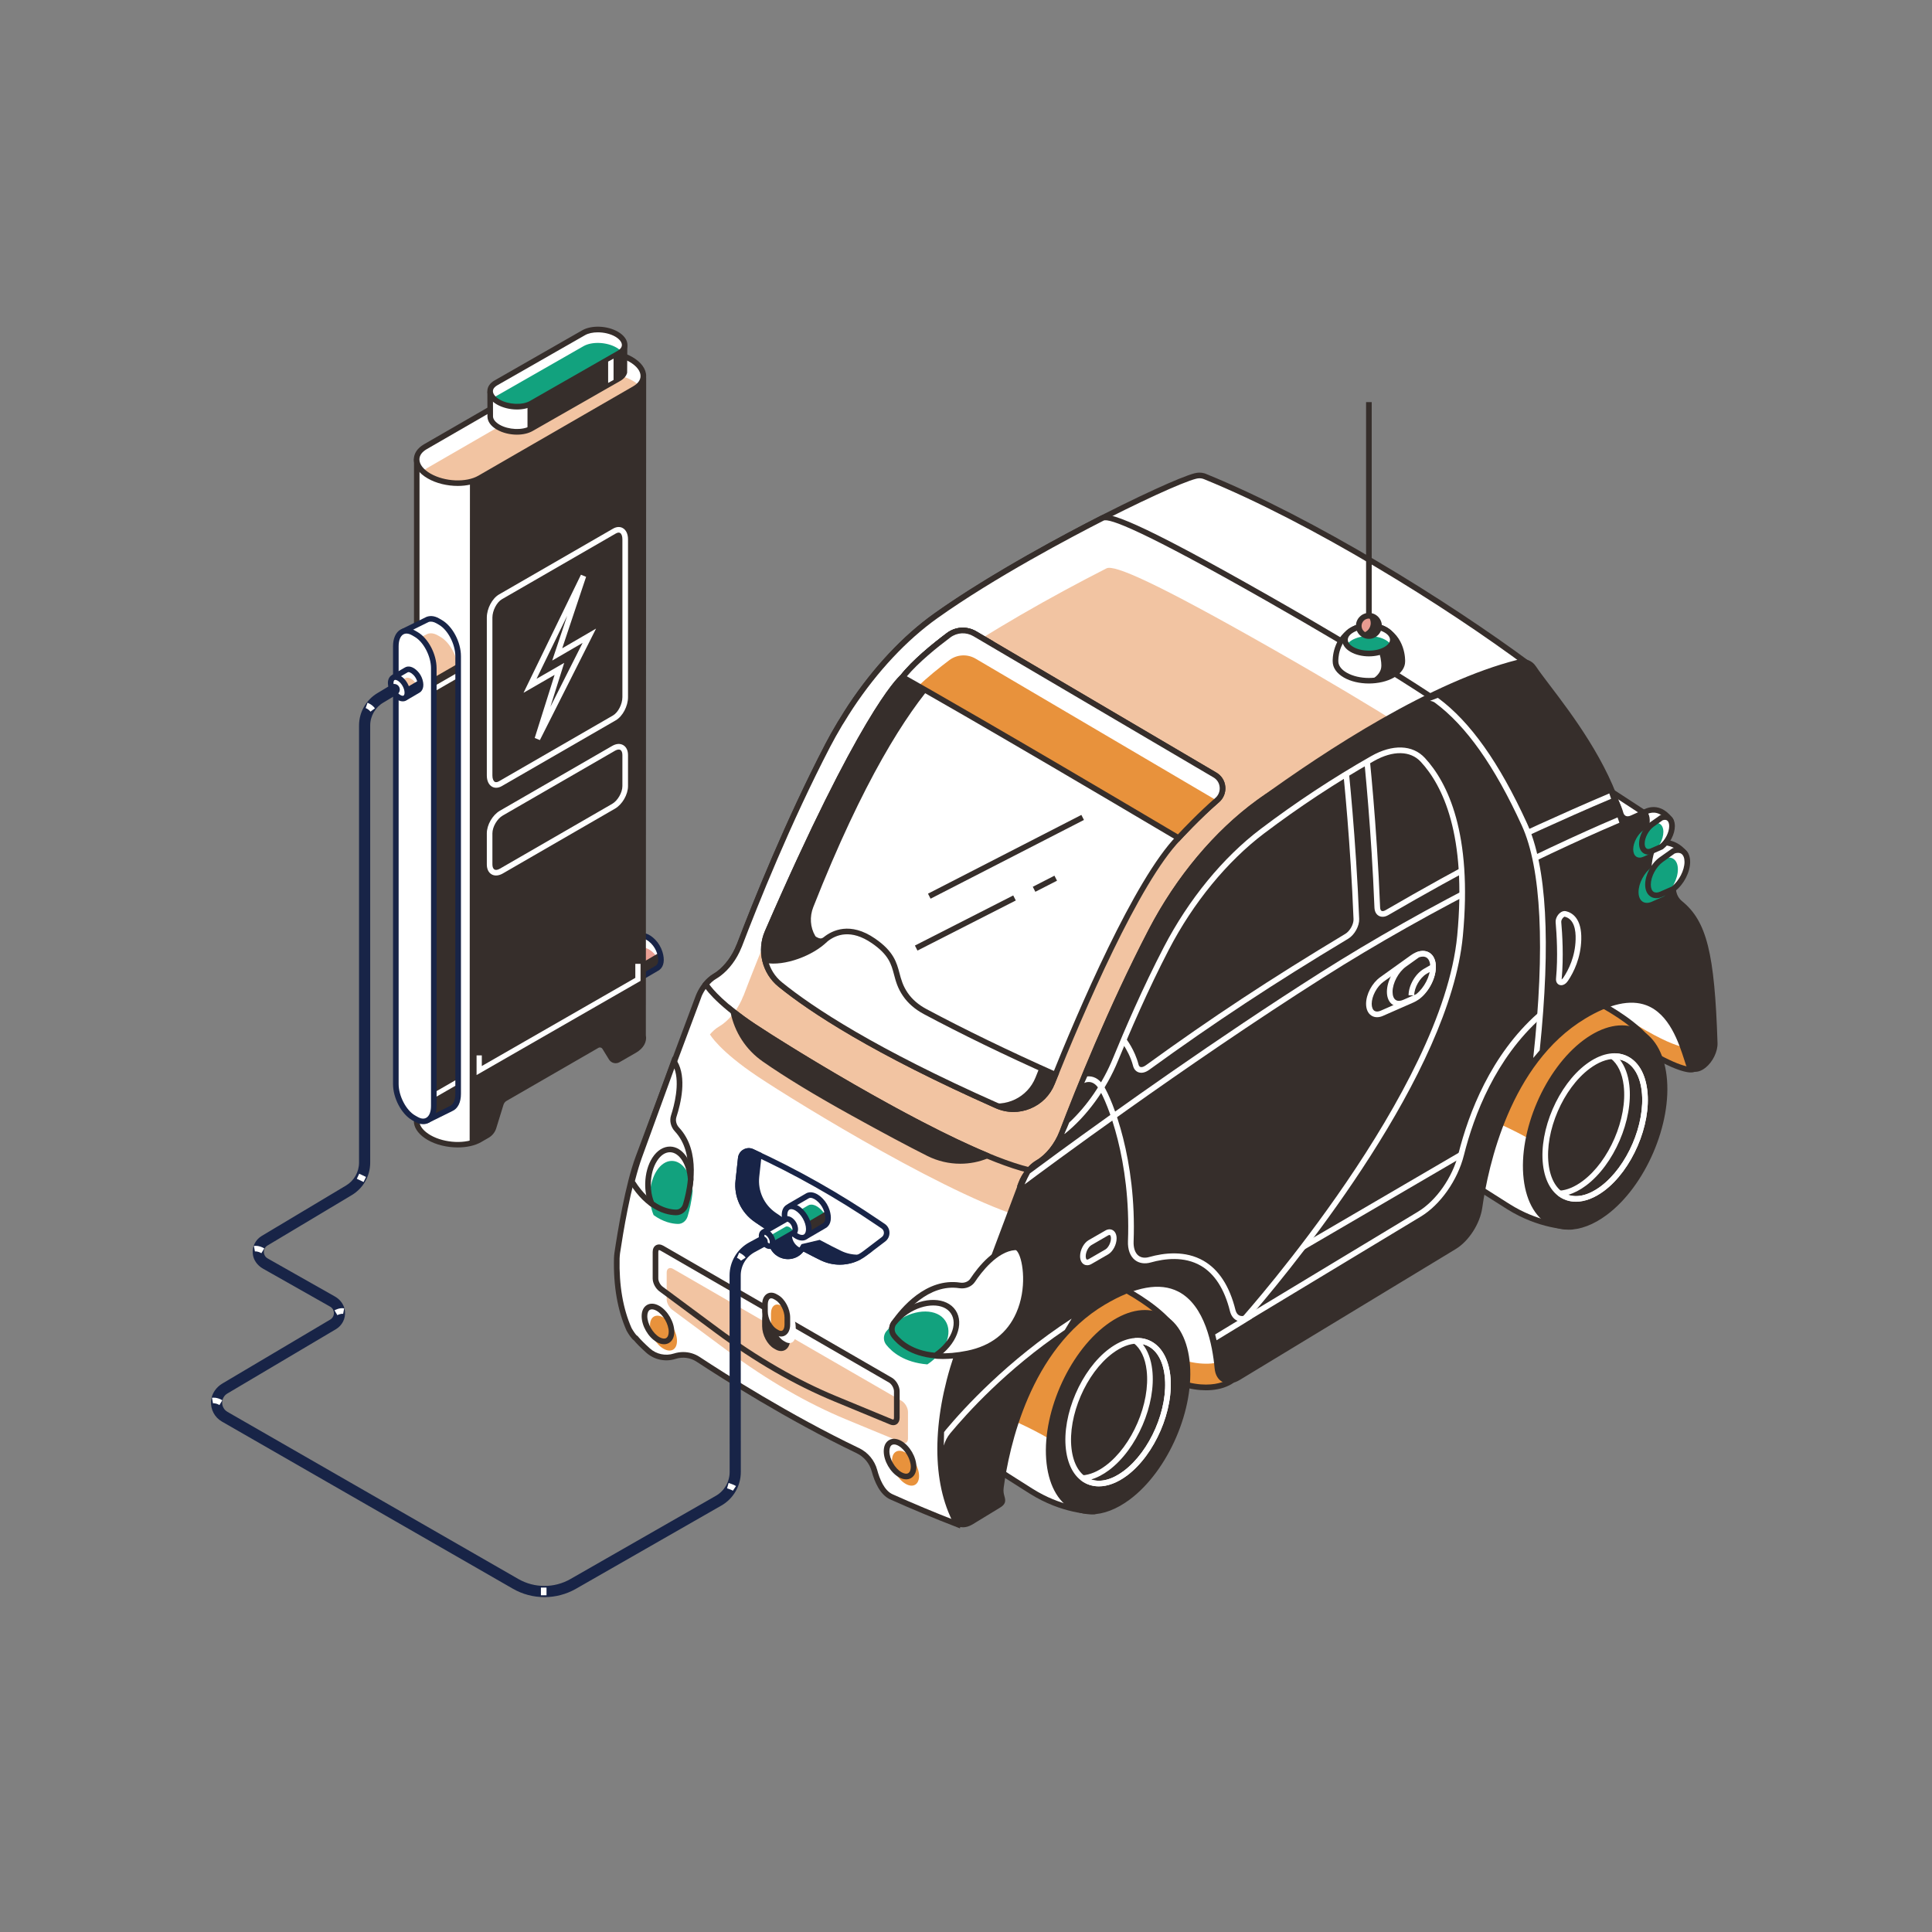 <?xml version="1.0" encoding="utf-8"?>
<!-- Generator: Adobe Illustrator 15.0.0, SVG Export Plug-In . SVG Version: 6.00 Build 0)  -->
<!DOCTYPE svg PUBLIC "-//W3C//DTD SVG 1.1//EN" "http://www.w3.org/Graphics/SVG/1.1/DTD/svg11.dtd">
<svg version="1.1" id="レイヤー_1" xmlns="http://www.w3.org/2000/svg" xmlns:xlink="http://www.w3.org/1999/xlink" x="0px"
	 y="0px" width="250px" height="250px" viewBox="0 0 250 250" enable-background="new 0 0 250 250" xml:space="preserve">
<rect x="0" y="0" width="250" height="250" fill="#808080" stroke="none"/>
<g id="illustration_3_">
	<g id="XMLID_383_">
		<g id="XMLID_1404_">
			<path id="XMLID_1408_" fill="#FFFFFF" d="M199.809,96.747c-1.814-1.185-2.854-3.254-2.723-5.419l0.141-2.368
				c0.125-2.029-4.475,2.959-6.105,1.739l6.814-3.958c0.242-0.14,0.271-0.486,0.041-0.656
				c-11.734-8.702-28.623-18.943-42.021-24.408c-0.053-0.025-0.201-0.076-0.201-0.076c-0.32-0.095-0.674-0.108-1.068-0.009
				c-3.48,0.882-22.57,10.247-33.585,18.094c-4.071,2.898-7.85,6.993-10.986,11.713c-0.382,0.573-0.746,1.165-1.107,1.755
				c-0.097,0.158-0.204,0.312-0.298,0.473c-0.55,0.923-1.085,1.856-1.581,2.817c-5.223,10.053-9.545,20.929-11.447,25.905
				l-0.013,0.012c-0.562,1.479-1.557,2.815-2.673,3.647c-0.15,0.108-0.304,0.21-0.462,0.302c-0.22,0.127-0.435,0.288-0.645,0.473
				c-0.643,0.552-1.204,1.355-1.532,2.232c0,0,0.015-0.011,0.016-0.014c-0.004,0.014-0.013,0.027-0.016,0.039l-7.747,20.727
				c-1.443,3.844-2.492,10.719-2.732,12.345c-0.036,0.244-0.062,0.484-0.064,0.726c-0.08,3.46,0.438,6.595,1.585,9.174
				c0,0,0.591,1.037,0.867,1.15c0.337,0.407,0.871,0.945,1.593,1.598c0.938,0.841,2.26,1.12,3.46,0.733l0,0
				c1.023-0.329,2.131-0.178,3.034,0.412c3.24,2.134,11.675,7.516,20.644,11.806c1.065,0.508,1.847,1.447,2.154,2.585
				c0.349,1.274,1.004,2.868,2.205,3.398c2.725,1.217,5.591,2.418,8.591,3.573c0,0,1.256-6.867,2.34-10.139l9.367-25.236
				c0.25-0.757,0.648-1.461,1.172-2.058l37.645-43.361c1.023-1.182,2.469-1.923,4.027-2.054l25.26-2.224
				c1.424-0.125,2.758-0.751,3.762-1.769l5.195-5.254L199.809,96.747z"/>
			<path id="XMLID_1405_" fill="#362E2B" d="M124.222,197.768l-0.407-0.157c-2.895-1.116-5.79-2.322-8.608-3.581
				c-1.334-0.592-2.047-2.304-2.409-3.639c-0.279-1.031-0.993-1.89-1.958-2.353c-8.995-4.303-17.467-9.708-20.692-11.829
				c-0.805-0.534-1.799-0.664-2.721-0.371c-1.32,0.43-2.784,0.116-3.811-0.808c-0.702-0.629-1.234-1.163-1.589-1.588
				c-0.311-0.207-0.68-0.779-0.949-1.252c-1.169-2.634-1.716-5.774-1.631-9.362c0.008-0.259,0.03-0.516,0.068-0.768
				c0.378-2.538,1.398-8.83,2.748-12.424l7.75-20.75c0.343-0.909,0.939-1.78,1.638-2.381c0.226-0.201,0.461-0.376,0.7-0.513
				c0.144-0.081,0.286-0.179,0.428-0.281c1.065-0.792,2.017-2.094,2.551-3.482l0.054-0.117c2.087-5.472,6.313-16.007,11.421-25.839
				c0.455-0.883,0.981-1.811,1.591-2.832c0.052-0.092,0.111-0.183,0.166-0.268l0.134-0.211c0.363-0.595,0.73-1.189,1.113-1.768
				c3.235-4.866,7.064-8.95,11.081-11.808c10.978-7.821,30.13-17.24,33.708-18.15c0.426-0.108,0.84-0.108,1.236,0.007
				c0.086,0.017,0.178,0.057,0.273,0.1c13.984,5.703,31.215,16.39,42.086,24.447c0.207,0.153,0.318,0.394,0.307,0.648
				c-0.018,0.257-0.158,0.49-0.381,0.621l-5.832,3.383c0.75-0.223,1.715-0.824,2.488-1.312c1.188-0.748,1.973-1.242,2.492-0.934
				c0.242,0.141,0.35,0.404,0.328,0.785l-0.146,2.366c-0.121,2.032,0.857,3.983,2.561,5.095l13.281,8.666l-5.512,5.574
				c-1.068,1.077-2.484,1.742-3.992,1.873l-25.258,2.224c-1.471,0.128-2.818,0.814-3.785,1.931L137.1,160.07
				c-0.494,0.57-0.865,1.221-1.098,1.936l-9.375,25.251c-1.055,3.193-2.311,10.007-2.325,10.075L124.222,197.768z M88.41,174.955
				c0.754,0,1.493,0.216,2.141,0.644c3.211,2.117,11.65,7.499,20.603,11.781c1.156,0.553,2.015,1.581,2.353,2.819
				c0.315,1.179,0.922,2.688,1.999,3.161c2.675,1.198,5.416,2.343,8.163,3.41c0.294-1.573,1.337-6.938,2.272-9.757l9.371-25.249
				c0.262-0.796,0.682-1.528,1.238-2.173l37.641-43.362c1.098-1.258,2.613-2.032,4.273-2.177l25.262-2.219
				c1.334-0.118,2.592-0.712,3.533-1.663l4.885-4.937l-12.531-8.181c-1.924-1.255-3.031-3.455-2.891-5.747l0.145-2.367
				c0-0.045,0-0.08,0-0.106c-0.303,0.035-1.135,0.561-1.701,0.915c-1.508,0.95-3.221,2.025-4.26,1.247l-0.445-0.332l7.295-4.234
				c-10.826-8.079-27.994-18.731-41.934-24.415c-0.053-0.021-0.15-0.055-0.18-0.066c-0.27-0.078-0.561-0.078-0.861,0
				c-3.545,0.896-22.547,10.256-33.467,18.035c-3.938,2.808-7.707,6.823-10.896,11.62c-0.38,0.567-0.74,1.155-1.101,1.742
				l-0.139,0.222c-0.05,0.082-0.104,0.163-0.154,0.244c-0.607,1.015-1.12,1.93-1.574,2.8c-5.12,9.868-9.356,20.442-11.425,25.869
				l-0.056,0.118c-0.591,1.491-1.589,2.835-2.757,3.701c-0.163,0.12-0.328,0.229-0.495,0.326c-0.196,0.114-0.391,0.257-0.585,0.428
				c-0.546,0.472-1.017,1.128-1.327,1.825l-0.089,0.248l-7.767,20.77c-1.326,3.527-2.339,9.758-2.715,12.271
				c-0.027,0.227-0.051,0.45-0.058,0.679c-0.078,3.479,0.442,6.512,1.554,9.017c0.244,0.427,0.578,0.896,0.693,0.971l0.085,0.035
				l0.041,0.062c0.326,0.396,0.865,0.937,1.553,1.557c0.837,0.754,2.026,1.002,3.1,0.656
				C87.599,175.018,88.006,174.955,88.41,174.955z"/>
		</g>
		<g id="XMLID_1398_">
			<path id="XMLID_1403_" fill="#FFFFFF" d="M164.086,77.446c-15.066-8.574-20.443-10.918-21.445-10.405
				c-7.004,3.571-15.506,8.343-21.565,12.662c-4.07,2.898-7.852,6.993-10.988,11.713c-0.382,0.573-0.739,1.165-1.104,1.758
				c-0.1,0.156-0.204,0.309-0.3,0.47c-0.549,0.923-1.083,1.854-1.581,2.815c-5.223,10.057-9.545,20.93-11.443,25.907l-0.015,0.012
				c-0.566,1.476-1.556,2.815-2.672,3.646c-0.153,0.108-0.31,0.211-0.463,0.303c-0.223,0.125-0.438,0.285-0.643,0.472
				c-0.189,0.162-0.365,0.351-0.538,0.552c0.004,0.007,1.145,2.091,6.205,5.463c5.071,3.382,26.004,16.254,35.618,18.595
				c9.615,2.335,11.957-7.408,11.957-7.408l40.76-53.354C185.869,90.646,179.164,86.021,164.086,77.446z"/>
			<path id="XMLID_1402_" fill="#F2C4A2" d="M164.621,83.952c-15.062-8.572-20.439-10.92-21.441-10.407
				c-7.004,3.57-15.504,8.342-21.566,12.657c-4.069,2.902-7.85,6.997-10.987,11.716c-0.382,0.574-0.746,1.166-1.106,1.756
				c-0.099,0.159-0.199,0.312-0.299,0.473c-0.549,0.923-1.078,1.856-1.58,2.815c-5.221,10.056-9.546,20.931-11.441,25.907
				l-0.019,0.013c-0.563,1.476-1.556,2.815-2.673,3.647c-0.149,0.108-0.305,0.209-0.46,0.302c-0.222,0.127-0.437,0.284-0.645,0.471
				c-0.189,0.163-0.365,0.352-0.536,0.552c0.004,0.004,1.146,2.088,6.205,5.467c5.069,3.38,26.006,16.251,35.619,18.587
				c9.615,2.339,11.953-7.401,11.953-7.401l40.764-53.354C186.408,97.151,179.699,92.527,164.621,83.952z"/>
			<path id="XMLID_1399_" fill="#362E2B" d="M136.002,152.133c-0.936,0-1.912-0.121-2.936-0.372
				c-10.1-2.456-31.868-16.061-35.734-18.642c-5.062-3.376-6.274-5.503-6.323-5.593l-0.119-0.22l0.164-0.193
				c0.199-0.236,0.39-0.432,0.573-0.594c0.226-0.196,0.462-0.372,0.698-0.509c0.145-0.083,0.29-0.18,0.431-0.282
				c1.063-0.791,2.018-2.095,2.549-3.482l0.054-0.113c2.084-5.467,6.307-15.993,11.424-25.842c0.455-0.885,0.973-1.811,1.589-2.832
				c0.056-0.092,0.109-0.183,0.166-0.268l0.132-0.21c0.364-0.6,0.73-1.193,1.115-1.771c3.234-4.865,7.067-8.947,11.079-11.807
				c7.451-5.311,17.597-10.64,21.613-12.688c0.957-0.489,4.252,0.433,21.789,10.412c14.92,8.488,21.744,13.174,21.811,13.219
				l0.314,0.22l-0.232,0.303l-40.715,53.293c-0.166,0.623-1.326,4.598-4.77,6.698C139.287,151.706,137.723,152.133,136.002,152.133z
				 M91.789,127.386c0.426,0.599,1.946,2.456,5.949,5.125c3.853,2.568,25.505,16.111,35.5,18.54c2.715,0.662,5.092,0.389,7.051-0.81
				c3.412-2.081,4.453-6.284,4.465-6.325l0.062-0.136l40.529-53.045c-1.5-1.007-8.344-5.521-21.443-12.971
				c-16.211-9.225-20.41-10.746-21.096-10.398c-4.002,2.039-14.109,7.356-21.518,12.634c-3.94,2.808-7.708,6.824-10.895,11.619
				c-0.378,0.566-0.74,1.156-1.099,1.74l-0.141,0.224c-0.056,0.083-0.107,0.162-0.158,0.245c-0.602,1.014-1.118,1.93-1.569,2.8
				c-5.131,9.879-9.36,20.447-11.429,25.869l-0.054,0.117c-0.593,1.492-1.589,2.836-2.756,3.7c-0.166,0.122-0.333,0.23-0.496,0.328
				c-0.196,0.113-0.393,0.257-0.584,0.428C92.005,127.161,91.898,127.267,91.789,127.386z"/>
		</g>
		<g id="XMLID_1386_">
			<path id="XMLID_1397_" fill="#E8923C" d="M159.363,178.662c0,0-3.576,2.828-10.805-1.708c-7.23-4.534-13.182-4.251-17.152-1.56
				c-3.965,2.693,3.033-21.262,3.359-21.828c0.33-0.568,13.793-13.183,15.07-13.183s16.016,14.6,16.016,14.6L159.363,178.662z"/>
			<path id="XMLID_1396_" fill="#FFFFFF" d="M159.404,175.591c0,0-3.576,2.83-10.805-1.706s-13.182-4.254-17.15-1.56
				c-3.973,2.692,3.033-21.262,3.357-21.828c0.328-0.566,13.793-13.181,15.068-13.181c1.277,0,16.016,14.599,16.016,14.599
				L159.404,175.591z"/>
			<path id="XMLID_1387_" fill="#362E2B" d="M156.051,179.904c-1.838,0-4.395-0.578-7.686-2.642
				c-6.385-4.005-12.332-4.562-16.752-1.564c-0.686,0.461-1.107,0.23-1.297,0.054c-2.137-1.981,4.035-22.197,4.137-22.368
				c0.074-0.135,13.725-13.364,15.383-13.364c1.322,0,12.789,11.255,16.273,14.703l0.152,0.151l-6.576,23.999l-0.096,0.077
				C159.504,179.014,158.332,179.904,156.051,179.904z M138.031,173.064c2.863,0,6.439,0.894,10.723,3.579
				c6.309,3.958,9.713,2.168,10.293,1.796l6.396-23.346c-5.545-5.484-14.564-14.109-15.633-14.346
				c-1.291,0.236-14.115,12.141-14.736,13.012c-0.801,1.711-5.752,20.185-4.26,21.462c0.066,0.057,0.242-0.026,0.387-0.129
				C132.619,174.134,134.898,173.064,138.031,173.064z"/>
		</g>
		<g id="XMLID_1315_">
			<path id="XMLID_1385_" fill="#E8923C" d="M219.215,138.313c0,0-0.906,1.015-8.135-3.526c-7.23-4.534-13.182-4.25-17.152-1.556
				c-3.967,2.69,3.033-21.264,3.359-21.829c0.328-0.568,0.543,2.223,1.818,2.223c1.273,0,21.975,17.277,21.975,17.277
				L219.215,138.313z"/>
			<path id="XMLID_1384_" fill="#FFFFFF" d="M218.73,135.435c0,0-0.908,1.011-8.137-3.527c-7.229-4.532-13.182-4.248-17.152-1.555
				c-3.969,2.692,3.033-21.263,3.361-21.83c0.326-0.566,0.539,2.224,1.818,2.224c1.275,0,21.975,17.278,21.975,17.278
				L218.73,135.435z"/>
			<path id="XMLID_1316_" fill="#362E2B" d="M218.803,138.777c-0.967,0-3.115-0.669-7.918-3.679
				c-6.385-4.009-12.338-4.563-16.752-1.568c-0.686,0.464-1.107,0.236-1.301,0.058c-2.127-1.977,4.039-22.195,4.137-22.369
				c0.148-0.254,0.355-0.264,0.439-0.256c0.328,0.022,0.441,0.328,0.627,0.827c0.221,0.584,0.553,1.471,1.07,1.471
				c1.307,0,17.332,13.29,22.211,17.362l0.176,0.148l-1.945,7.718l-0.059,0.066C219.391,138.665,219.195,138.777,218.803,138.777z
				 M200.549,130.902c2.863,0,6.443,0.889,10.725,3.576c5.572,3.498,7.244,3.615,7.637,3.562l1.762-7.001
				c-7.816-6.523-20.445-16.793-21.598-17.05h-0.002c-0.943,0-1.4-1.09-1.678-1.825c-1.104,3.418-5.512,19.65-4.061,20.894
				c0.062,0.057,0.244-0.03,0.391-0.131C195.135,131.967,197.416,130.902,200.549,130.902z"/>
		</g>
		<g id="XMLID_1295_">
			<g id="XMLID_1309_">
				<path id="XMLID_1314_" fill="#E8923C" d="M203.23,158.74c0,0-3.855,0.034-8.037-2.597s-6.309-3.946-7.543-5.501
					c-1.232-1.553,6.6-15.078,6.6-15.078l5.705-8.918c0,0,8.859,3.159,12.844,7.391c3.984,4.225-4.934,15.979-4.934,15.979
					L203.23,158.74z"/>
				<path id="XMLID_1313_" fill="#FFFFFF" d="M203.332,151.362c-3.545-3.762-10.943-6.677-12.533-7.271l3.412-8.647
					c0,0-7.828,13.527-6.6,15.081c1.234,1.554,3.361,2.868,7.543,5.498c2.746,1.724,5.342,2.302,6.807,2.497l0.184-0.349
					C202.145,158.171,207.316,155.593,203.332,151.362z"/>
				<path id="XMLID_1310_" fill="#362E2B" d="M203.219,159.106c-0.316,0-4.088-0.056-8.219-2.654l-0.385-0.243
					c-4.006-2.516-6.016-3.783-7.25-5.339c-1.289-1.623,4.701-12.263,6.568-15.488l5.869-9.178l0.273,0.097
					c0.369,0.134,8.99,3.241,12.988,7.483c4.15,4.404-4.537,15.961-4.908,16.449l-4.701,8.871l-0.219,0.002H203.219z
					 M200.104,127.092l-5.547,8.667c-3.701,6.394-7.285,13.821-6.621,14.658c1.156,1.459,3.131,2.7,7.066,5.176l0.385,0.24
					c3.496,2.201,6.777,2.497,7.631,2.538l4.521-8.525c0.121-0.166,8.721-11.603,4.994-15.562
					C209.043,130.58,201.617,127.661,200.104,127.092z"/>
			</g>
			<g id="XMLID_1304_">
				<path id="XMLID_1308_" fill="#362E2B" d="M215.299,139.276c0.715,6.081-2.686,13.977-7.594,17.636
					c-4.906,3.656-9.469,1.691-10.182-4.388c-0.715-6.082,2.688-13.975,7.598-17.634
					C210.029,131.233,214.59,133.197,215.299,139.276z"/>
				<path id="XMLID_1305_" fill="#362E2B" d="M202.951,159.119c-0.721,0-1.41-0.138-2.057-0.415
					c-2.043-0.881-3.375-3.062-3.734-6.137c-0.725-6.187,2.748-14.246,7.744-17.973c2.48-1.848,4.975-2.381,7.027-1.497
					c2.041,0.88,3.371,3.061,3.73,6.137l0,0c0.727,6.187-2.746,14.246-7.738,17.969
					C206.221,158.473,204.516,159.119,202.951,159.119z M209.873,133.413c-1.41,0-2.965,0.6-4.533,1.771
					c-4.809,3.58-8.152,11.341-7.453,17.296c0.326,2.806,1.498,4.779,3.299,5.554c1.797,0.776,4.033,0.27,6.303-1.417
					c4.805-3.583,8.148-11.342,7.447-17.297c-0.324-2.806-1.498-4.779-3.297-5.554C211.088,133.53,210.498,133.413,209.873,133.413z
					"/>
			</g>
			<g id="XMLID_1300_">
				<path id="XMLID_1301_" fill="#FFFFFF" d="M203.924,155.506c-0.531,0-1.043-0.103-1.52-0.31
					c-1.506-0.649-2.482-2.242-2.744-4.491c-0.525-4.481,1.988-10.316,5.605-13.009c1.814-1.355,3.646-1.746,5.152-1.097
					c1.506,0.651,2.482,2.249,2.744,4.496c0.529,4.479-1.984,10.317-5.605,13.013C206.318,155.032,205.068,155.506,203.924,155.506z
					 M208.898,137.026c-0.986,0-2.086,0.427-3.197,1.253c-3.43,2.557-5.816,8.092-5.316,12.339c0.234,1.98,1.053,3.368,2.309,3.911
					c1.262,0.539,2.832,0.182,4.432-1.008c3.426-2.558,5.812-8.092,5.312-12.338l0,0c-0.23-1.981-1.049-3.369-2.311-3.911
					C209.748,137.109,209.336,137.026,208.898,137.026z"/>
			</g>
			<g id="XMLID_1296_">
				<path id="XMLID_1297_" fill="#FFFFFF" d="M203.922,155.494c-0.846,0-1.631-0.255-2.301-0.771l-0.305-0.618l0.504-0.034
					c0.932-0.062,1.959-0.491,2.971-1.244c3.432-2.552,5.812-8.088,5.316-12.338c-0.188-1.605-0.766-2.823-1.68-3.523l-0.318-0.244
					l0.52-0.411c2.43-0.157,4.17,1.677,4.533,4.792c0.529,4.478-1.984,10.315-5.605,13.008
					C206.326,155.027,205.066,155.494,203.922,155.494z M202.922,154.608c1.211,0.415,2.688,0.043,4.203-1.085
					c3.426-2.558,5.812-8.092,5.312-12.337l0,0c-0.26-2.252-1.318-3.733-2.834-4.077c0.65,0.823,1.07,1.943,1.23,3.292
					c0.527,4.483-1.99,10.316-5.605,13.013C204.465,153.983,203.682,154.386,202.922,154.608z"/>
			</g>
		</g>
		<g id="XMLID_1275_">
			<g id="XMLID_1289_">
				<path id="XMLID_1294_" fill="#E8923C" d="M141.5,195.575c0,0-3.854,0.034-8.037-2.597c-4.184-2.634-6.311-3.946-7.543-5.501
					c-1.232-1.553,6.596-15.078,6.596-15.078l5.709-8.917c0,0,8.863,3.158,12.84,7.385c3.986,4.229-4.932,15.98-4.932,15.98
					L141.5,195.575z"/>
				<path id="XMLID_1293_" fill="#FFFFFF" d="M141.084,195.482l1.084-2.045c0,0,2.518,0.666-1.467-3.565
					c-3.984-4.229-12.844-7.389-12.844-7.389l3.82-8.38c-2.064,3.719-6.548,12.107-5.594,13.31c1.23,1.557,3.357,2.869,7.541,5.5
					C136.842,194.937,139.863,195.382,141.084,195.482z"/>
				<path id="XMLID_1290_" fill="#362E2B" d="M141.486,195.942c-0.316,0-4.084-0.057-8.221-2.655l-0.385-0.243
					c-4.004-2.52-6.016-3.782-7.246-5.339c-1.289-1.623,4.699-12.263,6.568-15.489l5.871-9.175l0.273,0.095
					c0.363,0.134,8.988,3.241,12.984,7.484c4.15,4.4-4.537,15.96-4.91,16.45l-4.699,8.869l-0.219,0.003
					C141.498,195.942,141.492,195.942,141.486,195.942z M138.375,163.927l-5.551,8.669c-3.695,6.386-7.283,13.815-6.617,14.655
					c1.152,1.458,3.133,2.698,7.066,5.176l0.383,0.241c3.496,2.197,6.779,2.498,7.629,2.537l4.523-8.524
					c0.119-0.168,8.719-11.604,4.992-15.561C147.311,167.414,139.887,164.494,138.375,163.927z"/>
			</g>
			<g id="XMLID_1284_">
				<path id="XMLID_1288_" fill="#362E2B" d="M153.566,176.111c0.717,6.082-2.688,13.975-7.594,17.633
					c-4.908,3.658-9.467,1.691-10.182-4.39c-0.711-6.077,2.691-13.973,7.6-17.628C148.299,168.067,152.857,170.032,153.566,176.111z
					"/>
				<path id="XMLID_1285_" fill="#362E2B" d="M141.219,195.951c-0.721,0-1.408-0.136-2.055-0.415
					c-2.047-0.884-3.375-3.062-3.734-6.138c-0.725-6.186,2.748-14.244,7.74-17.966c2.482-1.849,4.98-2.382,7.027-1.5
					c2.047,0.88,3.373,3.062,3.732,6.136c0.727,6.185-2.748,14.245-7.74,17.97C144.488,195.302,142.783,195.951,141.219,195.951z
					 M148.143,170.246c-1.406,0-2.967,0.602-4.535,1.772c-4.809,3.581-8.15,11.342-7.453,17.296c0.33,2.807,1.498,4.777,3.299,5.551
					c1.795,0.777,4.035,0.274,6.301-1.413c4.807-3.586,8.152-11.342,7.453-17.298c-0.33-2.806-1.5-4.778-3.295-5.553
					C149.359,170.365,148.766,170.246,148.143,170.246z"/>
			</g>
			<g id="XMLID_1280_">
				<path id="XMLID_1281_" fill="#FFFFFF" d="M142.193,192.338c-0.533,0-1.041-0.1-1.518-0.306c-1.506-0.65-2.484-2.244-2.748-4.498
					c-0.525-4.476,1.992-10.311,5.605-13.007c1.818-1.352,3.646-1.74,5.152-1.092c1.51,0.653,2.482,2.248,2.748,4.495
					c0.525,4.479-1.99,10.313-5.605,13.01C144.588,191.863,143.338,192.338,142.193,192.338z M147.172,173.861
					c-0.994,0-2.09,0.422-3.201,1.251c-3.43,2.558-5.814,8.092-5.316,12.342c0.23,1.979,1.055,3.367,2.311,3.906
					c1.26,0.542,2.828,0.187,4.426-1.004c3.432-2.557,5.816-8.093,5.316-12.338l0,0c-0.23-1.981-1.051-3.369-2.307-3.912
					C148.016,173.941,147.604,173.861,147.172,173.861z"/>
			</g>
			<g id="XMLID_1276_">
				<path id="XMLID_1277_" fill="#FFFFFF" d="M142.193,192.33c-0.848,0-1.635-0.257-2.305-0.772l-0.295-0.623l0.494-0.03
					c0.934-0.062,1.963-0.49,2.973-1.243c3.43-2.557,5.814-8.092,5.314-12.337c-0.188-1.606-0.768-2.824-1.68-3.524l-0.438-0.34
					l0.641-0.315c2.428-0.157,4.172,1.677,4.535,4.792c0.525,4.478-1.99,10.312-5.605,13.008
					C144.596,191.862,143.338,192.33,142.193,192.33z M141.191,191.441c1.207,0.416,2.688,0.042,4.199-1.083
					c3.432-2.558,5.816-8.091,5.316-12.34l0,0c-0.264-2.252-1.32-3.732-2.838-4.077c0.65,0.822,1.074,1.942,1.232,3.295
					c0.525,4.478-1.988,10.316-5.607,13.012C142.734,190.814,141.951,191.223,141.191,191.441z"/>
			</g>
		</g>
		<g id="XMLID_1270_">
			<path id="XMLID_1274_" fill="#362E2B" d="M123.486,196.516l-0.22-0.496c-2.47-5.556-2.066-13.688,1.098-22.111l7.816-20.798
				c0.426-1.136,1.232-2.155,2.113-2.66l0,0c1.324-0.766,2.549-2.293,3.203-4.005c1.91-5.011,6.307-16.076,11.609-26.234
				c3.504-6.714,8.434-12.508,13.754-16.386c7.811-5.691,21.041-9.254,31.545-13.126c-1.09,0.404,1.5,1.023,2.252,2.256
				c2.469,4.054,11.18,5.822,13.047,12.291c0.195,0.685,0.775,0.934,1.488,0.611l1.521-0.685c0,0,2.979,2.03,3.793,9.953
				c0.082,0.817,0.447,1.387,0.926,1.776c3.088,2.517,4.086,6.617,4.453,18.094c0.027,0.973-0.564,2.196-1.408,2.873l0,0
				c-0.859,0.685-1.703,0.603-1.971-0.2c-1.133-3.364-3.332-12.357-13.598-6.155c-9.66,5.839-12.592,18.644-13.459,24.715
				c-0.283,1.987-1.66,4.112-3.264,5.085l-27.93,16.934c-1.4,0.845-2.58,0.313-2.717-1.215c-0.461-5.058-2.854-15.591-14.766-8.518
				c-9.818,5.832-12.537,18.592-13.258,23.954c-0.193,1.437,0.775,1.709-0.387,2.365l-3.494,2.131
				C124.688,197.496,123.842,197.319,123.486,196.516z"/>
			<path id="XMLID_1271_" fill="#362E2B" d="M124.613,197.632c-0.182,0-0.351-0.026-0.518-0.08c-0.422-0.14-0.746-0.442-0.943-0.888
				l-0.22-0.496c-2.519-5.672-2.124-13.829,1.091-22.389l7.813-20.799c0.455-1.208,1.324-2.299,2.275-2.849
				c1.256-0.723,2.42-2.186,3.041-3.814c2.107-5.529,6.422-16.298,11.629-26.276c3.482-6.673,8.406-12.538,13.863-16.514
				c6-4.369,15.057-7.454,23.809-10.433c2.744-0.936,5.334-1.82,7.824-2.735l0.225,0.61c0.006-0.052,0.002-0.105-0.02-0.142
				c0.062,0.09,0.418,0.298,0.672,0.452c0.629,0.37,1.414,0.834,1.812,1.486c0.961,1.576,2.986,2.837,5.127,4.171
				c3.193,1.99,6.812,4.242,7.959,8.209c0.043,0.152,0.135,0.348,0.326,0.435c0.17,0.079,0.398,0.061,0.662-0.057l1.709-0.769
				l0.172,0.117c0.125,0.087,3.129,2.216,3.947,10.215c0.064,0.64,0.332,1.155,0.793,1.527c3.188,2.604,4.215,6.722,4.586,18.367
				c0.033,1.096-0.617,2.43-1.545,3.172c-0.586,0.47-1.191,0.64-1.703,0.489c-0.396-0.116-0.695-0.421-0.844-0.856l-0.197-0.604
				c-0.723-2.239-1.934-5.983-4.928-7.102c-2.074-0.774-4.74-0.185-7.932,1.744c-9.684,5.852-12.52,19.049-13.291,24.454
				c-0.293,2.069-1.736,4.316-3.436,5.348l-27.932,16.93c-0.811,0.494-1.602,0.589-2.232,0.274
				c-0.592-0.301-0.959-0.927-1.035-1.771c-0.266-2.945-1.236-8.159-4.713-9.933c-2.365-1.211-5.562-0.637-9.5,1.7
				c-9.705,5.765-12.385,18.486-13.084,23.69c-0.068,0.498,0.023,0.826,0.105,1.115c0.162,0.572,0.207,1.018-0.672,1.516
				l-3.488,2.125C125.398,197.514,124.993,197.632,124.613,197.632z M123.819,196.368c0.112,0.255,0.281,0.415,0.505,0.491
				c0.306,0.103,0.706,0.025,1.13-0.212l3.484-2.127c0.463-0.261,0.451-0.284,0.34-0.691c-0.088-0.321-0.213-0.759-0.121-1.406
				c0.713-5.31,3.455-18.296,13.432-24.224c4.166-2.473,7.604-3.053,10.207-1.721c3.787,1.934,4.822,7.421,5.107,10.518
				c0.053,0.585,0.275,1,0.631,1.181c0.398,0.201,0.941,0.115,1.533-0.246l27.93-16.93c1.525-0.922,2.824-2.953,3.09-4.823
				c0.979-6.843,4.041-19.18,13.635-24.975c3.393-2.053,6.275-2.658,8.564-1.806c3.326,1.243,4.605,5.197,5.371,7.56l0.193,0.594
				c0.072,0.213,0.188,0.344,0.354,0.393c0.268,0.08,0.66-0.055,1.043-0.36c0.752-0.6,1.297-1.708,1.271-2.577
				c-0.359-11.386-1.326-15.385-4.318-17.819c-0.613-0.503-0.971-1.185-1.057-2.021c-0.678-6.596-2.887-9.024-3.486-9.567
				l-1.318,0.59c-0.459,0.209-0.898,0.228-1.266,0.054c-0.35-0.158-0.6-0.468-0.721-0.892c-1.068-3.698-4.561-5.873-7.643-7.794
				c-2.219-1.379-4.314-2.685-5.365-4.412c-0.303-0.495-1.002-0.906-1.561-1.239c-0.4-0.236-0.715-0.421-0.879-0.631
				c-2.307,0.838-4.697,1.651-7.217,2.512c-8.701,2.961-17.703,6.024-23.613,10.334c-5.369,3.91-10.215,9.685-13.645,16.26
				c-5.191,9.941-9.494,20.683-11.594,26.196c-0.678,1.779-1.965,3.383-3.359,4.188c-0.809,0.469-1.561,1.414-1.955,2.471
				l-7.812,20.801c-3.147,8.379-3.554,16.34-1.11,21.834L123.819,196.368z"/>
		</g>
		<g id="XMLID_1265_">
			<path id="XMLID_1269_" fill="#362E2B" d="M209.973,105.864v-0.026c-0.145-0.129-0.268-0.289-0.336-0.518
				c-2.416-8.372-9.26-15.959-11.184-18.881c-0.43-0.652-1.143-0.927-2.008-0.708c-11.141,2.825-24.742,11.679-33.617,18.142
				c-5.414,3.94-10.393,9.871-13.945,16.707c-5.227,10.078-9.562,20.974-11.453,25.94c-0.652,1.71-1.879,3.238-3.201,4.004
				c-0.881,0.505-1.688,1.524-2.113,2.656l0,0c0,0,19.564-14.695,38.926-26.982C190.404,113.913,209.973,105.864,209.973,105.864z"
				/>
			<path id="XMLID_1266_" fill="#362E2B" d="M132.115,153.546h-0.527l0.184-0.493c0.453-1.209,1.324-2.3,2.273-2.847
				c1.256-0.724,2.422-2.186,3.043-3.813c2.076-5.445,6.322-16.057,11.475-25.979c3.553-6.845,8.545-12.824,14.051-16.833
				c9.27-6.752,22.654-15.394,33.742-18.202c0.996-0.253,1.875,0.06,2.404,0.863c0.406,0.617,1.059,1.472,1.812,2.466
				c2.805,3.69,7.498,9.87,9.418,16.513c0.037,0.137,0.105,0.243,0.221,0.342l0.113,0.103l0.023,0.411l-0.236,0.127
				c-0.195,0.078-19.764,8.179-38.873,20.307c-18.836,11.951-38.082,26.346-38.889,26.956l-0.098,0.072L132.115,153.546z
				 M197.016,86.02c-0.152,0-0.312,0.024-0.48,0.065c-10.977,2.783-24.271,11.372-33.494,18.084
				c-5.414,3.944-10.326,9.832-13.832,16.58c-5.133,9.889-9.369,20.472-11.436,25.902c-0.682,1.777-1.973,3.382-3.365,4.188
				c-0.406,0.236-0.801,0.598-1.143,1.03c4.82-3.568,21.354-15.679,37.582-25.979c17.59-11.163,35.568-18.925,38.553-20.183
				c-0.047-0.088-0.084-0.183-0.111-0.286c-1.883-6.508-6.525-12.621-9.299-16.273c-0.797-1.042-1.42-1.871-1.84-2.506
				C197.881,86.232,197.492,86.02,197.016,86.02z"/>
		</g>
		<g id="XMLID_1262_">
			<path id="XMLID_1264_" fill="#362E2B" d="M209.639,105.347c-0.244-0.838-0.525-1.685-0.822-2.524
				c-6.59,2.768-13.664,6.099-13.664,6.099l-3.75,1.302v4.407c10.697-5.501,18.57-8.744,18.57-8.744v-0.025
				C209.828,105.734,209.705,105.574,209.639,105.347z"/>
			<path id="XMLID_1263_" fill="#FFFFFF" d="M209.311,105.77c-1.881,0.795-8.744,3.758-17.545,8.263v-3.551l3.545-1.231
				c0.068-0.029,6.797-3.198,13.168-5.887l-0.238-0.692c-6.396,2.703-13.172,5.889-13.207,5.907l-3.994,1.385v5.267l0.531-0.274
				c8.953-4.607,15.998-7.654,17.977-8.494L209.311,105.77z"/>
		</g>
		<g id="XMLID_1256_">
			<path id="XMLID_1261_" fill="#362E2B" d="M193.25,110.47c-4.588,2.403-9.18,4.951-13.773,7.621
				c-0.674,0.394-1.227,0.101-1.258-0.659c-0.463-11.597-1.561-21.291-1.57-21.398l-2.688,1.804
				c0.012,0.108,1.09,9.646,1.553,21.087c0.029,0.797-0.537,1.808-1.24,2.232c-9.123,5.48-16.574,10.312-25.793,16.986l-0.01,0.009
				c-0.688,0.495-1.326,0.359-1.5-0.313c-0.461-1.825-1.58-3.253-1.58-3.253l-4.754,7.041l-2.176,2.355l-0.965,2.47l-0.066,0.048
				c-0.652,1.706-1.879,3.233-3.201,3.998c-0.881,0.509-1.688,1.525-2.113,2.657c0,0,19.564-14.695,38.926-26.981
				c7.965-5.052,15.955-9.385,22.613-12.741v-3.172L193.25,110.47z"/>
			<g id="XMLID_1257_">
				<polygon id="XMLID_1260_" fill="#FFFFFF" points="138.344,145.286 137.773,146.651 137.748,146.716 137.793,146.686 				"/>
				<path id="XMLID_1259_" fill="#FFFFFF" d="M193.08,110.148c-4.424,2.313-9.062,4.881-13.785,7.627
					c-0.217,0.123-0.404,0.16-0.525,0.092c-0.107-0.06-0.178-0.225-0.184-0.451c-0.432-10.802-1.395-19.809-1.553-21.226
					l-1.793,1.229l1.113-0.746c0.242,2.278,1.104,10.811,1.5,20.771c0.021,0.494,0.221,0.876,0.562,1.062
					c0.355,0.197,0.801,0.161,1.244-0.101c4.67-2.714,9.252-5.249,13.629-7.542v2.346c-8.102,4.088-15.648,8.346-22.441,12.656
					c-13.359,8.479-26.734,18.034-33.822,23.208l-3.754,2.765c-0.213,0.371-0.455,0.881-0.689,1.422
					c2.322-1.732,20.65-15.354,38.656-26.777c6.828-4.333,14.426-8.615,22.576-12.724l0.201-0.1v-4.003L193.08,110.148z"/>
				<path id="XMLID_1258_" fill="#FFFFFF" d="M145.398,135.229c0.346,0.537,0.924,1.541,1.221,2.696
					c0.104,0.409,0.35,0.703,0.695,0.826c0.408,0.148,0.891,0.04,1.381-0.311c8.578-6.212,16.043-11.128,25.766-16.973
					c0.816-0.49,1.453-1.642,1.416-2.56c-0.422-10.472-1.361-19.349-1.527-20.881l-0.686,0.473
					c0.246,2.285,1.092,10.663,1.482,20.44c0.027,0.653-0.471,1.546-1.062,1.9c-9.744,5.857-17.223,10.784-25.826,17.017
					c-0.268,0.19-0.523,0.271-0.695,0.207c-0.115-0.042-0.195-0.147-0.238-0.319c-0.479-1.878-1.598-3.326-1.645-3.388l-0.309-0.396
					l-4.77,7.067l-1.465,2.753l1.801-1.951L145.398,135.229z"/>
			</g>
		</g>
		<g id="XMLID_1251_">
			<path id="XMLID_1255_" fill="#362E2B" d="M163.346,107.56c3.543-2.681,8.416-6.078,14.258-9.398
				c2.59-1.473,5.031-1.436,6.51,0.165c2.678,2.896,6.098,9.314,4.812,22.775c-1.984,20.797-28.139,49.846-28.139,49.846
				l-3.873,2.388c0.342,1.345,0.525,2.658,0.625,3.727c0.137,1.528,1.316,2.065,2.717,1.217l27.93-16.935
				c1.621-0.983,2.98-3.119,3.268-5.126c0.652-4.533,2.453-12.762,7.305-19.078c1.209-11.024,1.613-23.651-1.502-30.466
				c-3.711-8.107-7.424-13.133-11.361-16.043c-0.66-0.488-1.598-0.473-2.598,0.068c-7.582,4.12-15.111,9.276-20.438,13.154
				c-5.32,3.875-10.25,9.672-13.754,16.388c-5.303,10.16-9.699,21.221-11.609,26.235l0,0c2.85-2.255,5.332-5.673,6.857-9.401
				c1.592-3.895,3.912-9.238,6.566-14.35C154.102,116.601,158.512,111.222,163.346,107.56z"/>
			<g id="XMLID_1252_">
				<path id="XMLID_1254_" fill="#FFFFFF" d="M177.422,97.844c-4.93,2.806-9.742,5.976-14.297,9.426
					c-4.877,3.689-9.324,9.122-12.527,15.29c-2.713,5.216-5.076,10.695-6.58,14.377c-1.305,3.189-3.332,6.151-5.662,8.322
					l-0.582,1.393l-0.033,0.096c2.875-2.283,5.408-5.754,6.953-9.535c1.496-3.664,3.852-9.123,6.549-14.317
					c3.154-6.075,7.533-11.417,12.322-15.044c4.533-3.428,9.316-6.582,14.219-9.372c2.453-1.393,4.719-1.359,6.062,0.095
					c2.84,3.069,5.961,9.467,4.717,22.497c-1.918,20.095-26.93,48.376-28.016,49.596l-3.309,2.009l0.184,0.752l3.557-2.168
					l0.99-0.623c0.039-0.043-0.338-0.088,0.568-1.15c5.58-6.552,25.057-30.56,26.754-48.347c1.268-13.3-1.971-19.88-4.908-23.059
					C182.789,96.355,180.189,96.269,177.422,97.844z"/>
				<path id="XMLID_1253_" fill="#FFFFFF" d="M197.59,106.524c-3.588-7.839-7.344-13.132-11.479-16.186
					c-0.021-0.015-0.039-0.023-0.059-0.035l-0.98,0.373l-0.018,0.012c0.229,0.036,0.439,0.104,0.621,0.236
					c4.033,2.978,7.715,8.182,11.248,15.903c2.521,5.507,3.029,15.841,1.479,30.071l0.836-0.985
					C200.691,121.876,200.143,112.101,197.59,106.524z"/>
			</g>
		</g>
		<g id="XMLID_1249_">
			<path id="XMLID_1250_" fill="#FFFFFF" d="M160.729,171.021c-0.211,0-0.414-0.035-0.602-0.112
				c-0.475-0.198-0.816-0.637-0.967-1.23c-0.709-2.865-1.979-4.847-3.771-5.891c-2.16-1.257-4.713-0.925-6.475-0.427
				c-0.785,0.223-1.512,0.109-2.053-0.312c-0.621-0.493-0.945-1.356-0.902-2.438c0.389-10.508-2.664-17.942-3.762-19.716
				c-0.824-1.33-1.848-0.778-1.893-0.752l0.389-0.859c0.645-0.058,1.475,0.18,2.123,1.227c1.129,1.825,4.271,9.439,3.873,20.129
				c-0.033,0.84,0.189,1.49,0.625,1.836c0.354,0.277,0.836,0.341,1.4,0.181c1.898-0.534,4.658-0.884,7.041,0.499
				c1.973,1.146,3.354,3.284,4.113,6.35c0.066,0.256,0.209,0.592,0.537,0.729c0.311,0.129,0.734,0.047,1.186-0.222l21.891-13.217
				c2.369-1.43,4.471-4.434,5.232-7.475c1.338-5.323,4.201-12.801,10.252-18.18l0.486,0.542
				c-5.912,5.261-8.719,12.591-10.025,17.816c-0.811,3.215-3.045,6.399-5.57,7.922l-21.889,13.214
				C161.545,170.893,161.119,171.021,160.729,171.021z"/>
		</g>
		<g id="XMLID_1244_">
			<path id="XMLID_1248_" fill="#362E2B" d="M201.662,119.337c0.139,1.536,0.32,4.478,0.055,7.317
				c-0.057,0.586,0.496,0.634,0.875,0.064c0.732-1.097,1.6-2.861,1.66-5.15c0.07-2.417-0.92-3.126-1.719-3.309
				C202.143,118.173,201.617,118.815,201.662,119.337z"/>
			<path id="XMLID_1245_" fill="#FFFFFF" d="M202.02,127.486c-0.074,0-0.152-0.015-0.225-0.038
				c-0.244-0.088-0.488-0.349-0.445-0.828c0.266-2.814,0.082-5.752-0.049-7.254l0,0c-0.043-0.478,0.232-0.955,0.531-1.211
				c0.248-0.219,0.525-0.308,0.783-0.251c0.781,0.178,2.08,0.89,2.002,3.676c-0.066,2.389-0.973,4.223-1.723,5.342
				C202.654,127.281,202.33,127.486,202.02,127.486z M202.025,119.301c0.135,1.524,0.322,4.513,0.055,7.388
				c-0.004,0.015-0.004,0.03-0.004,0.045c0.053-0.031,0.129-0.097,0.213-0.216c0.697-1.042,1.539-2.742,1.596-4.961
				c0.037-1.186-0.188-2.658-1.432-2.941c-0.02,0.005-0.105,0.041-0.205,0.152C202.104,118.924,202.012,119.146,202.025,119.301
				L202.025,119.301z"/>
		</g>
		<g id="XMLID_1239_">
			<path id="XMLID_1243_" fill="#362E2B" d="M143.205,162l-2.156,1.247c-0.508,0.293-0.922-0.021-0.922-0.695l0,0
				c0-0.677,0.414-1.463,0.922-1.756l2.156-1.246c0.508-0.293,0.918,0.019,0.918,0.695l0,0
				C144.123,160.921,143.713,161.71,143.205,162z"/>
			<path id="XMLID_1240_" fill="#FFFFFF" d="M140.68,163.721c-0.148,0-0.289-0.035-0.418-0.11c-0.316-0.183-0.5-0.568-0.5-1.059
				c0-0.805,0.484-1.718,1.104-2.075l2.16-1.243c0.332-0.194,0.684-0.212,0.963-0.05c0.318,0.183,0.5,0.57,0.5,1.062
				c0,0.805-0.482,1.713-1.1,2.072l-2.158,1.246C141.049,163.669,140.859,163.721,140.68,163.721z M143.568,159.805
				c-0.049,0-0.111,0.021-0.18,0.06l-2.158,1.249c-0.395,0.223-0.738,0.897-0.738,1.438c0,0.242,0.066,0.389,0.137,0.428
				c0.047,0.028,0.135,0.009,0.236-0.047l2.16-1.248c0.391-0.228,0.732-0.897,0.732-1.439c0-0.244-0.066-0.389-0.135-0.429
				C143.609,159.808,143.59,159.805,143.568,159.805z"/>
		</g>
		<g id="XMLID_1237_">
			<path id="XMLID_1238_" fill="#FFFFFF" d="M122.413,184.99c-0.088,0.104-0.171,0.212-0.251,0.324l-0.034,1.744
				c0.172-0.579,0.447-1.126,0.846-1.603c2.129-2.544,7.166-8.185,14.81-13.357l0.885-1.468
				C130.363,176.028,124.659,182.301,122.413,184.99z"/>
		</g>
		<g id="XMLID_823_">
			<g id="XMLID_831_">
				<path id="XMLID_835_" fill="#362E2B" d="M182.77,129.378l-3.955,1.737c-0.959,0.422-1.68-0.101-1.68-1.218l0,0
					c0-1.113,0.721-2.473,1.68-3.158l3.955-2.828c1.42-1.013,2.668-0.455,2.668,1.194l0,0
					C185.438,126.756,184.189,128.755,182.77,129.378z"/>
				<path id="XMLID_832_" fill="#FFFFFF" d="M178.188,131.626c-0.27,0-0.52-0.071-0.732-0.211c-0.443-0.289-0.686-0.827-0.686-1.518
					c0-1.242,0.773-2.695,1.836-3.454l3.953-2.83c0.816-0.586,1.656-0.73,2.297-0.402c0.602,0.31,0.945,1.001,0.945,1.895
					c0,1.811-1.322,3.921-2.887,4.607l-3.953,1.737C178.697,131.569,178.434,131.626,178.188,131.626z M184.113,123.769
					c-0.334,0-0.729,0.151-1.133,0.439l-3.953,2.827c-0.855,0.616-1.529,1.872-1.529,2.862c0,0.433,0.131,0.761,0.354,0.905
					c0.197,0.129,0.49,0.122,0.818-0.022l3.953-1.737c1.279-0.561,2.449-2.438,2.449-3.938c0-0.618-0.195-1.062-0.549-1.246
					C184.4,123.797,184.264,123.769,184.113,123.769z"/>
			</g>
			<g id="XMLID_826_">
				<path id="XMLID_830_" fill="#362E2B" d="M179.83,128.34c0,1.259,0.814,1.847,1.895,1.373l1.723-0.757
					c1.113-0.86,1.99-2.472,1.99-3.851c0-1.375-0.877-1.979-1.99-1.555l-1.723,1.23C180.645,125.558,179.83,127.084,179.83,128.34z"
					/>
				<path id="XMLID_827_" fill="#FFFFFF" d="M181.02,130.239c-0.295,0-0.568-0.075-0.805-0.229c-0.482-0.313-0.75-0.907-0.75-1.67
					c0-1.384,0.863-3.007,2.047-3.853l1.803-1.276c0.643-0.245,1.252-0.204,1.711,0.112c0.502,0.344,0.775,0.977,0.775,1.782
					c0,1.445-0.895,3.186-2.131,4.137l-0.076,0.046l-1.721,0.759C181.58,130.177,181.291,130.239,181.02,130.239z M183.621,123.876
					l-1.684,1.204c-0.975,0.699-1.74,2.131-1.74,3.26c0,0.507,0.146,0.884,0.416,1.058c0.236,0.155,0.582,0.152,0.967-0.02
					l1.678-0.736c1.035-0.819,1.814-2.332,1.814-3.536c0-0.558-0.164-0.978-0.459-1.181
					C184.363,123.756,184.012,123.738,183.621,123.876z"/>
			</g>
			<g id="XMLID_824_">
				<path id="XMLID_825_" fill="#FFFFFF" d="M182.998,128.795h-0.73c0-1.281,0.871-2.781,1.979-3.425l1.008-0.58l0.363,0.633
					l-1.008,0.582C183.738,126.509,182.998,127.787,182.998,128.795z"/>
			</g>
		</g>
		<g id="XMLID_818_">
			<path id="XMLID_822_" fill="#FFFFFF" d="M116.797,87.616c0,0-4.807,3.812-17.498,33.042c-1.025,2.36-0.338,5.116,1.663,6.736
				c3.872,3.141,11.957,8.546,27.999,15.661c2.783,1.237,6.041-0.086,7.178-2.914c3.5-8.733,10.871-26.043,16.359-31.704
				c0,0,2.502-2.739,4.998-4.89c1.047-0.906,0.91-2.562-0.283-3.265L126.146,82.01c-1.066-0.627-2.406-0.553-3.398,0.189
				C121.011,83.499,118.339,85.651,116.797,87.616z"/>
			<path id="XMLID_819_" fill="#362E2B" d="M131.143,143.889c-0.795,0-1.584-0.165-2.33-0.498
				c-15.881-7.047-24.036-12.434-28.078-15.712c-2.124-1.722-2.854-4.671-1.771-7.166c12.152-27.988,17.067-32.715,17.569-33.15
				c1.533-1.944,4.104-4.038,5.997-5.456c1.109-0.833,2.604-0.915,3.804-0.213l31.064,18.277c0.67,0.39,1.09,1.055,1.16,1.827
				c0.068,0.773-0.232,1.513-0.826,2.024c-2.447,2.114-4.941,4.831-4.965,4.86c-5.369,5.537-12.512,22.173-16.293,31.596
				c-0.584,1.458-1.711,2.591-3.17,3.183C132.605,143.746,131.869,143.889,131.143,143.889z M117.027,87.903
				c-0.078,0.062-4.99,4.336-17.392,32.902c-0.953,2.195-0.314,4.789,1.555,6.305c4.013,3.254,12.109,8.6,27.919,15.614
				c1.254,0.557,2.646,0.58,3.92,0.059c1.273-0.517,2.258-1.5,2.768-2.778c3.797-9.473,10.99-26.205,16.438-31.821
				c0.018-0.021,2.539-2.774,5.023-4.915c0.412-0.354,0.619-0.868,0.572-1.405c-0.051-0.535-0.34-0.994-0.803-1.267l-31.066-18.271
				c-0.94-0.556-2.119-0.489-2.994,0.168c-1.867,1.396-4.402,3.463-5.885,5.351L117.027,87.903z"/>
		</g>
		<g id="XMLID_810_">
			<path id="XMLID_817_" fill="#FFFFFF" d="M119.695,130.887c-1.005-0.538-1.899-1.269-2.544-2.209
				c-1.763-2.567-0.444-4.396-4.124-6.93c-3.007-2.066-5.148-1.051-6.214-0.188c-0.525,0.427-1.303,0.296-1.646-0.282
				c-0.702-1.192-0.801-2.68-0.271-4.028c13.287-33.714,22.565-34.467,22.565-34.467l-1.314-0.773
				c-1.066-0.627-2.406-0.553-3.398,0.189c-1.737,1.3-4.409,3.452-5.951,5.417c0,0-4.801,3.805-17.474,32.984
				c-1.032,2.374-0.371,5.165,1.637,6.794c3.874,3.138,11.959,8.546,28,15.661c2.783,1.237,6.043-0.086,7.178-2.914
				c0.135-0.345,0.281-0.703,0.432-1.074C129.84,136.074,124.239,133.314,119.695,130.887z"/>
			<g id="XMLID_815_">
				<path id="XMLID_816_" fill="#362E2B" d="M133.639,137.924c0.236,0.15,0.492,0.295,0.787,0.429
					c-0.145,0.367-0.291,0.73-0.43,1.072c-1.045,2.602-3.873,3.92-6.486,3.161c0.525,0.237,1.057,0.48,1.6,0.719
					c2.783,1.236,6.043-0.088,7.176-2.916c0.137-0.345,0.285-0.705,0.432-1.076C135.662,138.844,134.643,138.379,133.639,137.924z"
					/>
			</g>
			<path id="XMLID_814_" fill="#362E2B" d="M107.045,121.842c0.021-0.021-2.023-0.808-2.012-0.842
				c-0.623-1.163-0.668-2.358-0.16-3.646c10.957-27.809,19.189-33.191,21.74-34.225c0.105-0.183,0.211-0.366,0.314-0.546
				l-0.805-0.469c-1.068-0.63-2.407-0.556-3.396,0.187c-1.742,1.304-4.415,3.451-5.955,5.418c0,0-4.8,3.809-17.473,32.985
				c-0.548,1.262-0.604,2.64-0.247,3.896C101.509,125.06,105.212,123.67,107.045,121.842z"/>
			<path id="XMLID_811_" fill="#362E2B" d="M131.143,143.889c-0.795,0-1.584-0.165-2.33-0.498
				c-15.88-7.047-24.036-12.434-28.079-15.715c-2.127-1.722-2.842-4.692-1.746-7.219c12.134-27.941,17.043-32.665,17.545-33.095
				c1.534-1.944,4.104-4.038,5.997-5.456c1.112-0.833,2.607-0.915,3.804-0.213l2.311,1.358l-1.152,0.097
				c-0.088,0.009-9.278,1.307-22.255,34.233c-0.49,1.238-0.397,2.624,0.246,3.71c0.108,0.184,0.283,0.306,0.494,0.343
				c0.216,0.041,0.437-0.02,0.605-0.159c1.097-0.889,3.425-2.048,6.65,0.174c2.412,1.66,2.794,3.095,3.162,4.484
				c0.213,0.8,0.433,1.627,1.058,2.538c0.577,0.842,1.389,1.545,2.413,2.092c4.976,2.659,10.648,5.409,16.851,8.171l0.324,0.144
				l-0.566,1.4c-0.584,1.458-1.711,2.591-3.17,3.183C132.605,143.746,131.869,143.889,131.143,143.889z M124.591,81.947
				c-0.573,0-1.143,0.188-1.624,0.546c-1.527,1.142-4.323,3.36-5.885,5.351l-0.059,0.06c-0.047,0.037-4.944,4.247-17.363,32.843
				c-0.969,2.232-0.34,4.849,1.529,6.364c4.013,3.254,12.109,8.6,27.919,15.614c1.254,0.557,2.646,0.58,3.92,0.059
				c1.273-0.517,2.258-1.5,2.768-2.778l0.301-0.747c-6.096-2.721-11.667-5.427-16.579-8.05v-0.001
				c-1.125-0.604-2.026-1.387-2.667-2.324c-0.696-1.013-0.935-1.901-1.162-2.764c-0.365-1.373-0.68-2.563-2.868-4.069
				c-2.699-1.854-4.631-1.133-5.776-0.208c-0.338,0.273-0.775,0.388-1.203,0.313c-0.412-0.078-0.775-0.328-0.989-0.691
				c-0.756-1.277-0.865-2.902-0.3-4.348c11.045-28.015,19.33-33.416,21.988-34.451l-0.58-0.34
				C125.537,82.072,125.06,81.947,124.591,81.947z"/>
		</g>
		<g id="XMLID_804_">
			<path id="XMLID_809_" fill="#FFFFFF" d="M157.49,103.548c1.047-0.906,0.91-2.562-0.279-3.265l-31.07-18.273
				c-1.066-0.627-2.403-0.553-3.396,0.189c-1.738,1.3-4.412,3.452-5.956,5.417c0,0,9.881,5.512,35.704,20.821
				C152.492,108.438,154.996,105.698,157.49,103.548z"/>
			<path id="XMLID_808_" fill="#E8923C" d="M157.336,103.748c0.045-0.039,0.076-0.09,0.119-0.131
				c-0.051-0.034-0.09-0.081-0.145-0.11l-31.064-18.274c-1.072-0.632-2.411-0.556-3.401,0.188c-1.187,0.891-2.806,2.179-4.205,3.531
				c4.022,2.286,14.411,8.254,33.7,19.685C152.34,108.636,154.84,105.896,157.336,103.748z"/>
			<path id="XMLID_805_" fill="#362E2B" d="M152.559,108.901l-0.252-0.149c-25.523-15.131-35.592-20.76-35.693-20.814l-0.372-0.211
				l0.265-0.336c1.527-1.948,4.118-4.058,6.02-5.484c1.111-0.833,2.605-0.915,3.802-0.213l31.066,18.277
				c0.666,0.39,1.09,1.055,1.158,1.827c0.07,0.773-0.227,1.513-0.822,2.024l0,0c-2.449,2.114-4.943,4.831-4.971,4.86
				L152.559,108.901z M117.348,87.511c2.038,1.15,12.443,7.047,35.076,20.459c0.648-0.694,2.752-2.908,4.828-4.701
				c0.414-0.354,0.623-0.868,0.572-1.405c-0.047-0.535-0.336-0.994-0.801-1.267l-31.064-18.271
				c-0.944-0.556-2.119-0.492-2.995,0.168C121.209,83.809,118.855,85.718,117.348,87.511z"/>
		</g>
		<g id="XMLID_500_">
			<g id="XMLID_799_">
				<path id="XMLID_803_" fill="#FFFFFF" d="M213.273,114.398c-0.021-1.118-0.049-4.07,1.02-5.298c0,0,2.201-0.658,3.758,1.387
					c0.045,0.06,0.043,0.146-0.006,0.204l-1.938,2.236l-2.469,1.655C213.486,114.688,213.279,114.582,213.273,114.398z"/>
				<path id="XMLID_800_" fill="#362E2B" d="M213.508,114.989c-0.096,0-0.189-0.023-0.279-0.069c-0.189-0.1-0.312-0.298-0.32-0.518
					l0,0c-0.02-1.034-0.078-4.178,1.107-5.543l0.07-0.079l0.102-0.028c0.025-0.007,2.467-0.703,4.156,1.516
					c0.148,0.193,0.139,0.477-0.021,0.661l-2.012,2.302l-2.471,1.655C213.742,114.955,213.623,114.989,213.508,114.989z
					 M214.494,109.424c-0.592,0.777-0.881,2.363-0.859,4.719l2.229-1.494l1.795-2.069
					C216.465,109.138,214.902,109.341,214.494,109.424z"/>
			</g>
			<g id="XMLID_501_">
				<path id="XMLID_506_" fill="#FFFFFF" d="M213.246,114.466c0,1.144,0.738,1.677,1.723,1.245l1.561-0.686
					c1.012-0.779,1.811-2.249,1.811-3.496c0-1.256-0.799-1.8-1.811-1.415l-1.561,1.119
					C213.984,111.936,213.246,113.323,213.246,114.466z"/>
				<path id="XMLID_505_" fill="#12A27E" d="M212.027,115.436c0,1.143,0.738,1.678,1.721,1.244l1.564-0.688
					c1.01-0.778,1.805-2.245,1.805-3.496c0-1.254-0.795-1.798-1.805-1.413l-1.564,1.117
					C212.766,112.904,212.027,114.291,212.027,115.436z"/>
				<path id="XMLID_502_" fill="#362E2B" d="M214.326,116.226c-0.273,0-0.529-0.072-0.748-0.215
					c-0.449-0.293-0.695-0.841-0.695-1.545c0-1.269,0.787-2.753,1.875-3.528l1.643-1.163c0.592-0.229,1.156-0.189,1.586,0.104
					c0.463,0.319,0.717,0.902,0.717,1.65c0,1.321-0.816,2.91-1.949,3.784l-0.076,0.046l-1.562,0.686
					C214.844,116.166,214.576,116.226,214.326,116.226z M216.705,110.438l-1.525,1.093c-0.879,0.629-1.566,1.92-1.566,2.936
					c0,0.449,0.129,0.779,0.359,0.931c0.211,0.138,0.512,0.129,0.846-0.018l1.525-0.669c0.93-0.74,1.631-2.101,1.631-3.181
					c0-0.5-0.145-0.871-0.404-1.048C217.354,110.333,217.051,110.319,216.705,110.438z"/>
			</g>
		</g>
		<g id="XMLID_488_">
			<g id="XMLID_495_">
				<path id="XMLID_499_" fill="#FFFFFF" d="M212.746,107.97c0,0,0.852-2.22-0.033-2.797c0,0,1.717-1.276,3.385,0.855
					C217.008,107.192,212.746,107.97,212.746,107.97z"/>
				<path id="XMLID_496_" fill="#362E2B" d="M212.178,108.446l0.229-0.607c0.303-0.784,0.541-2.078,0.109-2.359l-0.439-0.287
					l0.418-0.311c0.025-0.018,2.025-1.461,3.889,0.918c0.205,0.26,0.26,0.561,0.154,0.841c-0.383,1.005-2.947,1.548-3.725,1.691
					L212.178,108.446z M213.285,105.28c0.332,0.623,0.17,1.577,0.004,2.205c1.223-0.284,2.43-0.744,2.564-1.105
					c0.006-0.017,0.018-0.047-0.045-0.131C214.795,104.953,213.801,105.08,213.285,105.28z"/>
			</g>
			<g id="XMLID_489_">
				<path id="XMLID_494_" fill="#FFFFFF" d="M212.457,109.148c0,0.876,0.566,1.287,1.32,0.957l1.197-0.526
					c0.773-0.598,1.385-1.722,1.385-2.682c0-0.959-0.611-1.379-1.385-1.082l-1.197,0.856
					C213.023,107.212,212.457,108.275,212.457,109.148z"/>
				<path id="XMLID_493_" fill="#12A27E" d="M211.338,109.906c0,0.875,0.568,1.284,1.32,0.957l1.195-0.53
					c0.773-0.595,1.387-1.723,1.387-2.679c0-0.963-0.613-1.378-1.387-1.082l-1.195,0.856
					C211.906,107.967,211.338,109.03,211.338,109.906z"/>
				<path id="XMLID_490_" fill="#362E2B" d="M213.285,110.584c-0.227,0-0.439-0.06-0.623-0.18c-0.367-0.241-0.568-0.684-0.568-1.256
					c0-0.996,0.615-2.162,1.471-2.772l1.279-0.901c0.482-0.185,0.941-0.149,1.295,0.089c0.379,0.263,0.588,0.734,0.588,1.334
					c0,1.036-0.643,2.286-1.529,2.971l-0.078,0.046l-1.195,0.523C213.705,110.535,213.486,110.584,213.285,110.584z
					 M215.146,106.141l-1.158,0.828c-0.654,0.469-1.166,1.429-1.166,2.18c0,0.311,0.086,0.545,0.242,0.646
					c0.178,0.12,0.434,0.037,0.564-0.024l1.158-0.507c0.689-0.553,1.207-1.56,1.207-2.365c0-0.351-0.096-0.609-0.271-0.73
					C215.584,106.067,215.381,106.065,215.146,106.141z"/>
			</g>
		</g>
		<g id="XMLID_481_">
			<g id="XMLID_486_">
				
					<rect id="XMLID_487_" x="129.829" y="99.643" transform="matrix(0.457 0.89 -0.89 0.457 169.278 -55.635)" fill="#362E2B" width="0.731" height="22.299"/>
			</g>
			<g id="XMLID_484_">
				
					<rect id="XMLID_485_" x="124.577" y="112.305" transform="matrix(0.454 0.891 -0.891 0.454 174.618 -46.115)" fill="#362E2B" width="0.731" height="14.281"/>
			</g>
			<g id="XMLID_482_">
				
					<rect id="XMLID_483_" x="134.804" y="112.767" transform="matrix(0.456 0.89 -0.89 0.456 175.337 -58.085)" fill="#362E2B" width="0.729" height="3.149"/>
			</g>
		</g>
		<g id="XMLID_462_">
			<g id="XMLID_476_">
				<path id="XMLID_480_" fill="#F2C4A2" d="M116.779,186.684l-7.218-2.982c-5.093-2.106-10.266-5.09-15.357-8.868l-7.223-5.356
					c-0.406-0.302-0.713-0.881-0.713-1.36v-3.444c0-0.525,0.373-0.744,0.831-0.479l29.562,17.072
					c0.461,0.265,0.832,0.907,0.832,1.44v3.439C117.493,186.622,117.192,186.852,116.779,186.684z"/>
				<path id="XMLID_477_" fill="#362E2B" d="M115.589,184.419c-0.128,0-0.26-0.027-0.399-0.082l-7.213-2.983
					c-5.127-2.116-10.323-5.114-15.44-8.91l-7.221-5.353c-0.499-0.373-0.86-1.067-0.86-1.657v-3.442c0-0.384,0.155-0.7,0.425-0.855
					c0.272-0.155,0.617-0.133,0.955,0.059l29.562,17.073c0.568,0.322,1.014,1.099,1.014,1.752v3.44c0,0.37-0.137,0.664-0.382,0.828
					C115.896,184.378,115.748,184.419,115.589,184.419z M115.471,183.665c0.075,0.028,0.132,0.031,0.151,0.014
					c0.022-0.013,0.058-0.083,0.058-0.219v-3.44c0-0.397-0.302-0.922-0.647-1.122l-29.563-17.071
					c-0.118-0.067-0.199-0.071-0.224-0.057c-0.023,0.013-0.062,0.086-0.062,0.222v3.442c0,0.362,0.25,0.835,0.568,1.066l7.222,5.356
					c5.07,3.761,10.211,6.731,15.28,8.824L115.471,183.665z"/>
			</g>
			<g id="XMLID_463_">
				<g id="XMLID_471_">
					<path id="XMLID_475_" fill="#362E2B" d="M100.534,174.299l-0.202-0.117c-0.743-0.429-1.348-1.581-1.348-2.574v-0.909
						c0-0.991,0.604-1.449,1.348-1.021l0.202,0.119c0.744,0.428,1.347,1.58,1.347,2.576v0.906
						C101.88,174.272,101.278,174.728,100.534,174.299z"/>
					<path id="XMLID_472_" fill="#362E2B" d="M101.071,174.824c-0.23,0-0.477-0.068-0.719-0.211l-0.198-0.113
						c-0.863-0.499-1.534-1.768-1.534-2.895v-0.907c0-0.657,0.236-1.169,0.649-1.406c0.363-0.211,0.807-0.188,1.245,0.071
						l0.202,0.113c0.858,0.498,1.531,1.767,1.531,2.896v0.906c0,0.657-0.236,1.17-0.65,1.406
						C101.435,174.779,101.256,174.824,101.071,174.824z M99.799,169.883c-0.06,0-0.116,0.013-0.167,0.041
						c-0.177,0.101-0.282,0.391-0.282,0.774v0.907c0,0.861,0.534,1.895,1.164,2.262l0.202,0.114
						c0.117,0.068,0.342,0.173,0.517,0.071c0.179-0.103,0.284-0.39,0.284-0.774v-0.906c0-0.865-0.534-1.898-1.165-2.261
						l-0.203-0.115C100.068,169.944,99.932,169.883,99.799,169.883z"/>
				</g>
				<g id="XMLID_464_">
					<path id="XMLID_470_" fill="#FFFFFF" d="M100.534,172.418l-0.202-0.116c-0.743-0.431-1.348-1.582-1.348-2.577v-0.909
						c0-0.993,0.604-1.448,1.348-1.019l0.202,0.117c0.744,0.43,1.347,1.58,1.347,2.576v0.908
						C101.88,172.392,101.278,172.848,100.534,172.418z"/>
					<path id="XMLID_469_" fill="#FFFFFF" d="M101.619,173.631l-0.202-0.115c-0.746-0.432-1.348-1.584-1.348-2.574v-0.913
						c0-0.99,0.602-1.448,1.348-1.018l0.202,0.116c0.743,0.432,1.345,1.582,1.345,2.577v0.906
						C102.963,173.606,102.362,174.062,101.619,173.631z"/>
					<path id="XMLID_468_" fill="#E8923C" d="M101.31,169.083l-0.198-0.115c-0.746-0.43-1.349,0.023-1.349,1.02v0.909
						c0,0.317,0.068,0.648,0.176,0.973c0.125,0.122,0.255,0.233,0.393,0.311l0.202,0.118c0.744,0.43,1.347-0.026,1.347-1.021v-0.907
						c0-0.316-0.066-0.652-0.174-0.972C101.583,169.274,101.453,169.164,101.31,169.083z"/>
					<path id="XMLID_465_" fill="#362E2B" d="M101.071,172.945c-0.233,0-0.477-0.072-0.719-0.213l-0.203-0.114
						c-0.858-0.495-1.529-1.763-1.529-2.894v-0.909c0-0.653,0.236-1.166,0.649-1.405c0.363-0.209,0.807-0.183,1.245,0.07
						l0.201,0.114c0.859,0.498,1.532,1.769,1.532,2.896v0.908c0,0.655-0.236,1.168-0.65,1.405
						C101.435,172.899,101.256,172.945,101.071,172.945z M100.716,172.103c0.117,0.069,0.342,0.171,0.517,0.069
						c0.179-0.101,0.284-0.393,0.284-0.773v-0.908c0-0.861-0.534-1.895-1.165-2.261l-0.198-0.113
						c-0.125-0.072-0.351-0.176-0.521-0.072c-0.177,0.101-0.282,0.391-0.282,0.771v0.909c0,0.859,0.534,1.896,1.164,2.261
						L100.716,172.103z"/>
				</g>
			</g>
		</g>
		<g id="XMLID_457_">
			<path id="XMLID_461_" fill="#FFFFFF" d="M115.668,171.21c1.185-1.704,4.337-5.515,8.53-4.88c0.658,0.102,1.311-0.142,1.661-0.666
				c0.965-1.449,3.047-4.094,5.48-4.265c0.338-0.021,0.549,0.225,0.711,0.504c1.295,2.167,1.709,11.506-6.821,13.235
				c-5.856,1.185-8.494-0.939-9.516-2.239C115.325,172.399,115.307,171.729,115.668,171.21z"/>
			<path id="XMLID_458_" fill="#362E2B" d="M122.004,175.854c-3.772,0-5.698-1.612-6.574-2.731c-0.49-0.618-0.515-1.471-0.061-2.122
				h0.001c1.203-1.733,4.477-5.7,8.884-5.03c0.533,0.078,1.043-0.12,1.3-0.507c1.049-1.577,3.195-4.251,5.76-4.429
				c0.627-0.039,0.934,0.483,1.051,0.682c0.834,1.399,1.242,5.221-0.189,8.465c-0.875,1.965-2.773,4.484-6.874,5.316
				C124.072,175.744,122.977,175.854,122.004,175.854z M115.968,171.416c-0.27,0.392-0.257,0.886,0.033,1.259
				c1.004,1.272,3.531,3.245,9.159,2.104c3.042-0.617,5.181-2.263,6.345-4.896c1.385-3.124,0.895-6.682,0.232-7.793
				c-0.184-0.315-0.287-0.338-0.373-0.326c-2.338,0.162-4.418,2.924-5.201,4.103c-0.412,0.624-1.208,0.947-2.019,0.826
				C120.152,166.086,117.098,169.796,115.968,171.416L115.968,171.416z"/>
		</g>
		<g id="XMLID_452_">
			<path id="XMLID_456_" fill="#FFFFFF" d="M81.763,152.889c2.099,3.377,4.414,3.971,5.68,3.997
				c0.582,0.017,1.081-0.378,1.265-0.979c0.596-1.968,1.66-6.782-1.104-9.747c-0.432-0.462-0.613-1.129-0.42-1.725
				c0.53-1.644,1.331-4.897,0.118-6.943c-0.03-0.055-0.068-0.088-0.108-0.127l-4.461,12.271
				C82.387,150.58,82.064,151.704,81.763,152.889z"/>
			<path id="XMLID_453_" fill="#362E2B" d="M87.472,157.252c0,0-0.025,0-0.037,0c-1.284-0.026-3.766-0.605-5.979-4.17l-0.083-0.128
				l0.038-0.153c0.328-1.301,0.656-2.412,0.979-3.288l4.646-12.779l0.401,0.364c0.047,0.04,0.121,0.105,0.18,0.21
				c1.271,2.143,0.489,5.458-0.09,7.238c-0.146,0.448-0.011,0.986,0.344,1.364c2.896,3.108,1.794,8.104,1.185,10.104
				C88.826,156.758,88.195,157.252,87.472,157.252z M82.155,152.828c2.012,3.153,4.177,3.671,5.299,3.693
				c0.414,0.012,0.769-0.271,0.904-0.718c0.569-1.883,1.615-6.565-1.021-9.394c-0.542-0.581-0.732-1.379-0.503-2.088
				c0.397-1.219,1.162-4.077,0.429-6.068l-4.188,11.509C82.776,150.586,82.466,151.613,82.155,152.828z"/>
		</g>
		<g id="XMLID_446_">
			<path id="XMLID_451_" fill="#FFFFFF" d="M88.725,155.907c0.23-0.757,0.525-1.933,0.648-3.264
				c-0.145-2.181-1.258-3.883-2.658-3.909c-1.532-0.031-2.814,1.944-2.862,4.412c-0.018,0.97,0.158,1.857,0.47,2.596
				c1.238,0.904,2.379,1.13,3.14,1.144C88.046,156.902,88.542,156.508,88.725,155.907z"/>
			<path id="XMLID_450_" fill="#12A27E" d="M88.978,157.396c0.231-0.758,0.525-1.934,0.649-3.264
				c-0.142-2.181-1.257-3.884-2.659-3.911c-1.535-0.032-2.812,1.945-2.861,4.413c-0.018,0.964,0.159,1.859,0.468,2.596
				c1.243,0.902,2.378,1.128,3.141,1.146C88.295,158.391,88.794,157.997,88.978,157.396z"/>
			<path id="XMLID_447_" fill="#362E2B" d="M87.491,157.252c-0.01,0-0.026,0-0.034,0c-0.79-0.015-2.012-0.24-3.349-1.216
				l-0.081-0.058l-0.041-0.097c-0.342-0.816-0.518-1.766-0.497-2.743c0.026-1.261,0.354-2.442,0.931-3.335
				c0.611-0.941,1.433-1.448,2.304-1.437c1.589,0.034,2.854,1.82,3.016,4.253c-0.129,1.432-0.431,2.631-0.667,3.394
				C88.847,156.758,88.213,157.252,87.491,157.252z M84.623,155.507c1.148,0.812,2.182,1.001,2.85,1.015
				c0.418,0.012,0.768-0.271,0.903-0.718l0,0c0.223-0.731,0.513-1.88,0.634-3.194c-0.131-1.954-1.123-3.488-2.303-3.511
				c-0.624,0-1.204,0.377-1.673,1.104c-0.505,0.776-0.795,1.824-0.816,2.952C84.203,153.991,84.34,154.802,84.623,155.507z"/>
		</g>
		<g id="XMLID_440_">
			<path id="XMLID_445_" fill="#FFFFFF" d="M123.354,169.757c-1.046-1.568-3.771-1.59-6.081-0.049
				c-0.659,0.442-1.197,0.965-1.63,1.518c-0.333,0.515-0.313,1.158,0.068,1.643c0.733,0.937,2.313,2.293,5.318,2.542
				c0.012-0.011,0.024-0.013,0.035-0.021C123.375,173.848,124.4,171.324,123.354,169.757z"/>
			<path id="XMLID_444_" fill="#12A27E" d="M122.32,170.901c-1.045-1.573-3.769-1.592-6.079-0.051
				c-0.66,0.441-1.199,0.964-1.629,1.517c-0.331,0.515-0.315,1.157,0.066,1.643c0.734,0.934,2.312,2.293,5.317,2.542
				c0.01-0.009,0.022-0.013,0.035-0.02C122.342,174.989,123.368,172.467,122.32,170.901z"/>
			<path id="XMLID_441_" fill="#362E2B" d="M121,175.772c-3.228-0.265-4.88-1.793-5.573-2.68c-0.476-0.601-0.511-1.412-0.09-2.063
				c0.503-0.65,1.078-1.187,1.736-1.623c2.477-1.651,5.43-1.585,6.584,0.15l0,0c1.157,1.731,0.087,4.484-2.391,6.139l-0.105,0.069
				L121,175.772z M120.758,168.928c-1.018,0-2.195,0.361-3.282,1.086c-0.587,0.394-1.107,0.876-1.546,1.437
				c-0.229,0.359-0.209,0.839,0.064,1.191c0.618,0.783,2.071,2.12,4.939,2.394c2.096-1.445,3.036-3.698,2.117-5.074
				C122.593,169.268,121.75,168.928,120.758,168.928z"/>
		</g>
		<g id="XMLID_435_">
			<path id="XMLID_439_" fill="#362E2B" d="M97.535,132.813c-1.042-0.692-1.911-1.331-2.643-1.911h-0.006l0,0
				c0.504,2.488,1.932,4.698,4.016,6.15c2.218,1.55,5.795,3.832,11.396,6.93c4.663,2.585,7.786,4.226,9.86,5.265
				c2.364,1.186,5.125,1.295,7.568,0.288l0,0h-0.004C117.192,145.158,101.784,135.648,97.535,132.813z"/>
			<path id="XMLID_436_" fill="#362E2B" d="M124.262,150.586c-1.464,0-2.926-0.337-4.271-1.011c-2.5-1.255-5.822-3.027-9.873-5.272
				c-4.715-2.608-8.558-4.947-11.427-6.95c-2.156-1.504-3.636-3.771-4.16-6.375l-0.199-0.975l0.783,0.616
				c0.812,0.639,1.668,1.257,2.622,1.892l0,0c4.432,2.955,19.809,12.399,30.125,16.683l0.082,0.045l0.512,0.388l-0.59,0.243
				C126.709,150.35,125.485,150.586,124.262,150.586z M95.504,131.835c0.631,1.996,1.886,3.72,3.604,4.918
				c2.85,1.986,6.675,4.314,11.367,6.915c4.04,2.234,7.353,4.004,9.847,5.252c1.997,1.005,4.282,1.201,6.396,0.582
				c-10.343-4.455-25.058-13.498-29.386-16.383l0,0C96.695,132.694,96.083,132.266,95.504,131.835z"/>
		</g>
		<g id="XMLID_430_">
			<path id="XMLID_434_" fill="#E8923C" d="M87.601,173.515c0,1.116-0.779,1.566-1.748,1.009c-0.965-0.557-1.746-1.913-1.746-3.028
				c0-1.116,0.781-1.568,1.746-1.01C86.822,171.042,87.601,172.399,87.601,173.515z"/>
			<path id="XMLID_431_" fill="#362E2B" d="M85.926,173.944c-0.302,0-0.632-0.097-0.962-0.289c-1.085-0.625-1.935-2.095-1.935-3.344
				c0-0.678,0.249-1.189,0.693-1.448c0.451-0.26,1.019-0.215,1.602,0.121c1.087,0.628,1.93,2.094,1.93,3.346
				c0,0.675-0.244,1.187-0.693,1.449C86.371,173.891,86.156,173.944,85.926,173.944z M84.365,169.429
				c-0.105,0-0.196,0.022-0.275,0.065c-0.208,0.122-0.329,0.42-0.329,0.817c0,0.98,0.716,2.223,1.564,2.714
				c0.349,0.197,0.665,0.241,0.871,0.123c0.213-0.123,0.334-0.421,0.334-0.818c0-0.979-0.717-2.221-1.565-2.714
				C84.746,169.491,84.538,169.429,84.365,169.429z"/>
		</g>
		<g id="XMLID_425_">
			<path id="XMLID_429_" fill="#E8923C" d="M118.927,190.995c0,1.116-0.784,1.567-1.746,1.009c-0.967-0.553-1.751-1.911-1.751-3.029
				c0-1.112,0.784-1.562,1.751-1.006C118.143,188.524,118.927,189.881,118.927,190.995z"/>
			<path id="XMLID_426_" fill="#362E2B" d="M117.251,191.427c-0.303,0-0.63-0.099-0.967-0.29c-1.08-0.623-1.929-2.093-1.929-3.345
				c0-0.677,0.245-1.19,0.694-1.446c0.447-0.26,1.019-0.213,1.601,0.121c1.083,0.626,1.931,2.096,1.931,3.345
				c0,0.676-0.248,1.188-0.695,1.45C117.693,191.373,117.48,191.427,117.251,191.427z M115.69,186.911
				c-0.105,0-0.199,0.022-0.272,0.065c-0.211,0.119-0.331,0.422-0.331,0.815c0,0.981,0.716,2.225,1.564,2.714
				c0.347,0.197,0.663,0.244,0.872,0.122s0.333-0.417,0.333-0.816c0-0.979-0.723-2.22-1.571-2.711
				C116.069,186.974,115.864,186.911,115.69,186.911z"/>
		</g>
		<g id="XMLID_407_">
			<path id="XMLID_424_" fill="#FFFFFF" d="M114.284,158.669l-0.643-0.436c-5.172-3.517-10.631-6.602-16.316-9.209
				c-0.647-0.297-1.391,0.127-1.471,0.832l-0.318,2.936c-0.214,1.956,0.664,3.875,2.279,4.995l0.041,0.029
				c0.729,0.503,1.465,0.986,2.212,1.456c-0.188,0.325-0.305,0.697-0.305,1.096c0,1.215,0.984,2.201,2.2,2.201
				c0.807,0,1.51-0.442,1.887-1.095c0.827,0.444,1.66,0.875,2.504,1.279l0,0c1.816,0.872,3.965,0.652,5.568-0.565l2.408-1.831
				C114.896,159.929,114.872,159.069,114.284,158.669z"/>
			<g id="XMLID_419_">
				<path id="XMLID_423_" fill="#FFFFFF" d="M114.284,158.669l-0.643-0.436c-5.172-3.517-10.631-6.602-16.316-9.209
					c-0.647-0.297-1.391,0.127-1.471,0.832l-0.318,2.936c-0.214,1.956,0.664,3.875,2.279,4.995l0.041,0.029
					c0.729,0.503,1.465,0.986,2.212,1.456c-0.188,0.325-0.305,0.697-0.305,1.096c0,1.215,0.984,2.201,2.196,2.201
					c0.811,0,1.514-0.442,1.891-1.095c0.827,0.444,1.66,0.875,2.504,1.279l0,0c1.816,0.872,3.965,0.652,5.568-0.565l2.408-1.831
					C114.896,159.929,114.872,159.069,114.284,158.669z"/>
				<path id="XMLID_420_" fill="#182447" d="M108.679,163.649c-0.841,0-1.687-0.188-2.482-0.57c-0.687-0.327-1.42-0.703-2.229-1.131
					c-0.482,0.621-1.211,0.98-2.005,0.98c-1.415,0-2.562-1.146-2.562-2.561c0-0.329,0.064-0.651,0.198-0.963
					c-0.697-0.445-1.334-0.869-1.947-1.295c-1.772-1.225-2.704-3.265-2.476-5.354l0.319-2.939c0.054-0.454,0.305-0.845,0.704-1.067
					c0.397-0.225,0.859-0.246,1.278-0.054c5.685,2.607,11.191,5.715,16.365,9.239l0.646,0.437c0.379,0.256,0.601,0.663,0.61,1.121
					c0.013,0.456-0.186,0.876-0.551,1.155l-2.41,1.83C111.122,163.252,109.907,163.649,108.679,163.649z M103.715,160.992
					l0.307,0.167c0.917,0.49,1.729,0.905,2.493,1.271c1.699,0.816,3.686,0.612,5.187-0.529l2.408-1.83
					c0.175-0.133,0.274-0.337,0.268-0.557c-0.005-0.224-0.114-0.42-0.296-0.546l-0.646-0.438c-5.14-3.497-10.613-6.586-16.264-9.178
					c-0.198-0.092-0.424-0.082-0.616,0.027c-0.191,0.11-0.317,0.297-0.339,0.517l-0.325,2.938c-0.194,1.827,0.617,3.612,2.126,4.656
					c0.729,0.502,1.447,0.975,2.243,1.479l0.294,0.185l-0.174,0.3c-0.173,0.293-0.259,0.601-0.259,0.916
					c0,1.015,0.826,1.837,1.841,1.837c0.65,0,1.236-0.339,1.575-0.914L103.715,160.992z"/>
			</g>
			<g id="XMLID_408_">
				<g id="XMLID_414_">
					<path id="XMLID_418_" fill="#182447" d="M102.119,159.812c0-0.403,0.112-0.773,0.302-1.098
						c-0.748-0.47-1.483-0.954-2.212-1.455l-0.04-0.029c-1.621-1.12-2.496-3.034-2.279-4.997l0.304-2.798
						c-0.289-0.137-0.575-0.275-0.868-0.411c-0.644-0.293-1.388,0.129-1.465,0.834l-0.32,2.937c-0.216,1.958,0.66,3.876,2.278,4.995
						l0.041,0.027c0.727,0.504,1.465,0.987,2.21,1.458c-0.188,0.323-0.303,0.698-0.303,1.098c0,1.215,0.984,2.197,2.197,2.197
						c0.634,0,1.195-0.273,1.595-0.702C102.717,161.562,102.119,160.761,102.119,159.812z"/>
					<path id="XMLID_415_" fill="#182447" d="M101.963,162.933c-1.412,0-2.559-1.15-2.559-2.56c0-0.333,0.064-0.655,0.196-0.967
						c-0.694-0.441-1.335-0.866-1.949-1.289c-1.771-1.225-2.704-3.27-2.473-5.361l0.319-2.937c0.051-0.453,0.307-0.843,0.703-1.067
						c0.399-0.224,0.864-0.248,1.277-0.056c0.182,0.082,0.356,0.168,0.532,0.252l0.574,0.268l-0.338,3.061
						c-0.199,1.828,0.618,3.611,2.127,4.652c0.715,0.499,1.436,0.973,2.239,1.481l0.296,0.185l-0.176,0.302
						c-0.173,0.294-0.257,0.601-0.257,0.916c0,0.763,0.484,1.45,1.204,1.721l0.514,0.184l-0.372,0.401
						C103.334,162.643,102.669,162.933,101.963,162.933z M96.894,149.292c-0.117,0-0.229,0.029-0.335,0.09
						c-0.192,0.109-0.315,0.298-0.341,0.518l-0.323,2.936c-0.197,1.827,0.617,3.611,2.131,4.658
						c0.723,0.504,1.443,0.979,2.239,1.476l0.291,0.187l-0.175,0.299c-0.171,0.297-0.256,0.602-0.256,0.919
						c0,1.015,0.826,1.837,1.838,1.837c0.339,0,0.661-0.092,0.942-0.267c-0.705-0.469-1.151-1.265-1.151-2.131
						c0-0.332,0.065-0.657,0.196-0.964c-0.699-0.449-1.34-0.873-1.947-1.29c-1.771-1.229-2.701-3.27-2.474-5.361l0.277-2.547
						l-0.107-0.049c-0.174-0.083-0.348-0.166-0.524-0.249C97.084,149.315,96.991,149.292,96.894,149.292z"/>
				</g>
				<g id="XMLID_409_">
					<path id="XMLID_413_" fill="#182447" d="M108.708,162.197L108.708,162.197c-0.848-0.405-1.68-0.836-2.504-1.278
						c-0.308,0.518-0.814,0.902-1.417,1.035c0.523,0.272,1.04,0.55,1.57,0.804l0,0c1.503,0.722,3.238,0.682,4.701-0.043
						C110.261,162.72,109.458,162.557,108.708,162.197z"/>
					<path id="XMLID_410_" fill="#182447" d="M108.662,163.646c-0.841,0-1.679-0.19-2.463-0.563
						c-0.423-0.202-0.842-0.419-1.255-0.641l-1.206-0.624l-0.022-0.825c0.495-0.108,2.351-0.555,2.351-0.555l0,0l0.31,0.164
						c0.902,0.481,1.716,0.899,2.49,1.271c0.669,0.321,1.396,0.483,2.163,0.483c0.009,0,0.019,0,0.019,0l1.832-0.442l-1.659,1.128
						C110.406,163.444,109.532,163.646,108.662,163.646z M105.64,161.991c0.29,0.15,0.583,0.301,0.875,0.442
						c0.923,0.441,1.939,0.583,2.925,0.426c-0.306-0.085-0.601-0.198-0.889-0.337l0,0c-0.701-0.338-1.433-0.707-2.232-1.134
						C106.13,161.633,105.902,161.835,105.64,161.991z"/>
				</g>
			</g>
		</g>
		<g id="XMLID_386_">
			<g id="XMLID_401_">
				<path id="XMLID_406_" fill="#FFFFFF" d="M178.867,81.295l-1.732,0.53l-1.732-0.53c-2.742,1.284-2.59,4.294-2.59,4.296
					c0,0.642,0.422,1.278,1.266,1.767c1.689,0.973,4.424,0.973,6.111,0c0.848-0.488,1.266-1.125,1.266-1.767
					C181.455,85.589,181.607,82.579,178.867,81.295z"/>
				<path id="XMLID_405_" fill="#362E2B" d="M178.885,81.283l-1.732,0.526l-1.734-0.526c-0.582,0.273-1.029,0.623-1.377,1.01
					l0.381,0.115l1.732-0.526c2.742,1.283,2.588,4.294,2.588,4.295c0,0.639-0.422,1.277-1.266,1.763
					c-0.086,0.053-0.182,0.087-0.273,0.132c1.088-0.009,2.174-0.25,3.004-0.729c0.846-0.489,1.268-1.125,1.268-1.764
					C181.475,85.574,181.625,82.564,178.885,81.283z"/>
				<path id="XMLID_402_" fill="#362E2B" d="M177.135,88.444c-1.174,0-2.346-0.258-3.24-0.771c-0.932-0.538-1.447-1.278-1.447-2.082
					c-0.006-0.116-0.111-3.263,2.797-4.623l0.129-0.061l1.762,0.535l1.762-0.535l0.125,0.061c2.914,1.36,2.805,4.507,2.799,4.641
					c0,0.786-0.514,1.526-1.447,2.064C179.479,88.187,178.307,88.444,177.135,88.444z M175.434,81.688
					c-2.348,1.188-2.26,3.775-2.254,3.887c0,0.549,0.385,1.065,1.08,1.466c1.586,0.916,4.162,0.916,5.748,0
					c0.697-0.4,1.082-0.917,1.082-1.449c0.006-0.128,0.096-2.716-2.254-3.903l-1.701,0.519L175.434,81.688z"/>
			</g>
			<g id="XMLID_395_">
				<path id="XMLID_400_" fill="#FFFFFF" d="M179.322,84.042c-1.207,0.695-3.168,0.695-4.375,0c-1.209-0.7-1.209-1.827,0-2.527
					c1.207-0.698,3.168-0.698,4.375,0C180.533,82.215,180.533,83.342,179.322,84.042z"/>
				<path id="XMLID_399_" fill="#12A27E" d="M179.322,82.827c-1.207-0.698-3.168-0.698-4.375,0c-0.359,0.21-0.602,0.457-0.746,0.718
					c0.145,0.261,0.387,0.51,0.746,0.72c1.207,0.694,3.168,0.694,4.379,0c0.355-0.21,0.596-0.459,0.74-0.719
					C179.922,83.284,179.682,83.037,179.322,82.827z"/>
				<path id="XMLID_396_" fill="#362E2B" d="M177.135,84.933c-0.855,0-1.705-0.192-2.371-0.576
					c-0.703-0.403-1.088-0.967-1.088-1.578c0-0.615,0.385-1.173,1.088-1.578c1.332-0.771,3.412-0.771,4.742,0
					c0.701,0.405,1.09,0.963,1.09,1.578s-0.389,1.175-1.09,1.578C178.842,84.74,177.988,84.933,177.135,84.933z M177.135,81.36
					c-0.732,0-1.463,0.155-2.006,0.47c-0.467,0.269-0.725,0.605-0.725,0.948c0,0.342,0.258,0.676,0.725,0.945
					c1.086,0.629,2.92,0.629,4.01,0l0,0c0.469-0.27,0.727-0.604,0.727-0.945c0-0.343-0.258-0.68-0.727-0.948
					C178.596,81.516,177.863,81.36,177.135,81.36z"/>
			</g>
			<g id="XMLID_389_">
				<circle id="XMLID_394_" fill="#E89B90" cx="177.135" cy="80.991" r="1.312"/>
				<path id="XMLID_393_" fill="#362E2B" d="M177.318,79.678c-0.109,0-0.209,0.017-0.311,0.038c0.227,0.237,0.365,0.556,0.365,0.906
					c0,0.618-0.426,1.135-1.004,1.273c0.24,0.25,0.572,0.41,0.949,0.41c0.723,0,1.312-0.59,1.312-1.314
					C178.631,80.264,178.041,79.678,177.318,79.678z"/>
				<path id="XMLID_390_" fill="#362E2B" d="M177.135,82.67c-0.926,0-1.68-0.755-1.68-1.679c0-0.926,0.754-1.682,1.68-1.682
					s1.68,0.756,1.68,1.682C178.814,81.915,178.061,82.67,177.135,82.67z M177.135,80.042c-0.523,0-0.949,0.427-0.949,0.949
					c0,0.523,0.426,0.949,0.949,0.949c0.521,0,0.947-0.426,0.947-0.949C178.082,80.469,177.656,80.042,177.135,80.042z"/>
			</g>
			<g id="XMLID_387_">
				<rect id="XMLID_388_" x="176.77" y="52.034" fill="#362E2B" width="0.729" height="27.644"/>
			</g>
		</g>
		<g id="XMLID_384_">
			<polygon id="XMLID_385_" fill="#FFFFFF" points="168.543,161.821 168.881,160.779 188.887,149.094 189.256,149.726 			"/>
		</g>
	</g>
	<g id="XMLID_251_">
		<g id="XMLID_357_">
			<g id="XMLID_370_">
				<g id="XMLID_376_">
					<path id="XMLID_382_" fill="#FFFFFF" d="M107.002,156.703c-0.155-0.506-0.431-0.973-0.804-1.352
						c-0.671-0.691-1.324-0.85-1.738-0.599l-2.229,1.296c-0.148,0.095-0.198,0.289-0.107,0.445l1.928,3.257
						c0.097,0.156,0.301,0.206,0.456,0.106l2.142-1.247c0.034-0.019,0.066-0.037,0.095-0.062l0.039-0.028
						C107.141,158.233,107.287,157.614,107.002,156.703z"/>
					<path id="XMLID_381_" fill="#12A27E" d="M106.305,156.585c-0.674-0.69-1.325-0.849-1.741-0.599l-1.95,1.136l1.555,2.629
						c0.097,0.156,0.304,0.206,0.458,0.106l2.139-1.247c0.035-0.019,0.069-0.037,0.1-0.062l0.035-0.028
						c0.11-0.088,0.189-0.219,0.254-0.367c-0.017-0.074-0.021-0.137-0.047-0.218C106.95,157.433,106.675,156.963,106.305,156.585z"
						/>
					<path id="XMLID_380_" fill="#362E2B" d="M107.049,156.703c-0.034-0.11-0.077-0.218-0.123-0.323
						c-0.062,0.212-0.155,0.387-0.298,0.504l-0.033,0.028c-0.032,0.02-0.063,0.043-0.097,0.057l-2.141,1.254
						c-0.155,0.097-0.363,0.048-0.456-0.112l-1.325-2.237l-0.299,0.176c-0.153,0.095-0.197,0.289-0.109,0.445l1.932,3.257
						c0.095,0.156,0.298,0.206,0.453,0.106l2.143-1.247c0.033-0.019,0.064-0.037,0.097-0.062l0.034-0.028
						C107.184,158.233,107.332,157.614,107.049,156.703z"/>
					<path id="XMLID_377_" fill="#182447" d="M104.339,160.272c-0.053,0-0.109-0.006-0.165-0.021
						c-0.184-0.041-0.334-0.155-0.433-0.317l-1.928-3.254c-0.194-0.325-0.096-0.737,0.225-0.938l2.24-1.3
						c0.608-0.366,1.424-0.118,2.184,0.659c0.404,0.412,0.711,0.931,0.886,1.491l0,0c0.309,0.986,0.182,1.789-0.338,2.21
						c-0.1,0.072-0.146,0.104-0.197,0.13l-2.121,1.239C104.586,160.237,104.464,160.272,104.339,160.272z M106.555,158.239
						c0.269-0.218,0.31-0.764,0.102-1.43c-0.142-0.455-0.387-0.874-0.713-1.204c-0.381-0.388-0.769-0.604-1.061-0.604
						c-0.087,0-0.168,0.019-0.235,0.062l-2.234,1.298l1.952,3.202l2.104-1.264L106.555,158.239z"/>
				</g>
				<g id="XMLID_371_">
					<path id="XMLID_375_" fill="#FFFFFF" d="M104.663,159.042c0,1.002-0.706,1.406-1.573,0.905c-0.87-0.502-1.572-1.72-1.572-2.722
						c0-1.003,0.702-1.409,1.572-0.909C103.957,156.819,104.663,158.038,104.663,159.042z"/>
					<path id="XMLID_372_" fill="#182447" d="M103.791,160.526c-0.278,0-0.58-0.089-0.881-0.265
						c-0.981-0.571-1.755-1.903-1.755-3.036c0-0.621,0.227-1.091,0.645-1.331c0.409-0.236,0.933-0.2,1.466,0.11
						c0.986,0.565,1.757,1.9,1.757,3.034c0,0.62-0.226,1.093-0.642,1.329C104.203,160.476,104.002,160.526,103.791,160.526z
						 M102.384,156.465c-0.083,0-0.163,0.018-0.229,0.055c-0.175,0.103-0.28,0.358-0.28,0.706c0,0.871,0.641,1.973,1.39,2.41
						c0.302,0.172,0.577,0.212,0.756,0.109c0.176-0.103,0.276-0.36,0.276-0.706c0-0.868-0.635-1.974-1.388-2.409
						C102.715,156.521,102.536,156.465,102.384,156.465z"/>
				</g>
			</g>
			<g id="XMLID_358_">
				<g id="XMLID_364_">
					<path id="XMLID_369_" fill="#FFFFFF" d="M102.84,158.667c-0.071-0.229-0.198-0.442-0.364-0.613
						c-0.308-0.312-0.603-0.385-0.787-0.271l-2.818,1.614c-0.066,0.044-0.087,0.13-0.048,0.201l0.875,1.475
						c0.042,0.07,0.138,0.096,0.21,0.048l2.771-1.589c0.015-0.008,0.027-0.018,0.043-0.026l0.017-0.017
						C102.899,159.359,102.968,159.078,102.84,158.667z"/>
					<path id="XMLID_368_" fill="#12A27E" d="M102.423,159.024c-0.305-0.314-0.604-0.385-0.787-0.272l-2.531,1.449l0.498,0.842
						c0.042,0.074,0.137,0.099,0.208,0.053l2.775-1.591c0.013-0.009,0.027-0.017,0.042-0.028l0.018-0.014
						c0.014-0.013,0.023-0.032,0.039-0.05C102.614,159.272,102.532,159.136,102.423,159.024z"/>
					<path id="XMLID_365_" fill="#182447" d="M99.827,161.507c-0.041,0-0.08-0.006-0.12-0.015c-0.136-0.031-0.251-0.118-0.321-0.238
						l-0.873-1.473c-0.141-0.236-0.062-0.548,0.173-0.694l2.821-1.62c0.274-0.162,0.743-0.161,1.228,0.333
						c0.209,0.214,0.364,0.475,0.45,0.758l0,0c0.232,0.748-0.076,1.097-0.221,1.214c-0.062,0.049-0.093,0.066-0.123,0.085
						l-2.755,1.579C100.011,161.48,99.92,161.507,99.827,161.507z M99.246,159.599l0.657,1.106l2.596-1.487
						c0.03-0.022,0.088-0.148-0.004-0.443l0,0c-0.054-0.175-0.153-0.34-0.279-0.471c-0.193-0.193-0.321-0.22-0.349-0.207
						L99.246,159.599z"/>
				</g>
				<g id="XMLID_359_">
					<path id="XMLID_363_" fill="#FFFFFF" d="M99.973,160.75c0,0.453-0.319,0.639-0.712,0.41c-0.395-0.225-0.714-0.78-0.714-1.231
						c0-0.457,0.319-0.639,0.714-0.411C99.654,159.745,99.973,160.294,99.973,160.75z"/>
					<path id="XMLID_360_" fill="#182447" d="M99.58,161.62c-0.159,0-0.334-0.048-0.499-0.146c-0.507-0.294-0.896-0.961-0.896-1.546
						c0-0.349,0.144-0.63,0.391-0.776c0.247-0.14,0.564-0.122,0.866,0.052c0.51,0.293,0.895,0.959,0.895,1.546
						c0,0.35-0.146,0.629-0.391,0.774C99.835,161.589,99.71,161.62,99.58,161.62z M98.943,159.781h-0.008
						c0,0.006-0.024,0.053-0.024,0.147c0,0.326,0.248,0.759,0.531,0.918c0.084,0.052,0.138,0.055,0.146,0.052
						c0-0.006,0.022-0.052,0.022-0.148c0-0.328-0.248-0.758-0.53-0.921C99.008,159.789,98.963,159.781,98.943,159.781z"/>
				</g>
			</g>
		</g>
		<g id="XMLID_271_">
			<g id="XMLID_344_">
				<g id="XMLID_350_">
					<path id="XMLID_356_" fill="#FFFFFF" d="M85.374,123.271c-0.168-0.535-0.46-1.028-0.846-1.43
						c-0.716-0.731-1.405-0.896-1.844-0.635l-2.358,1.372c-0.161,0.101-0.211,0.311-0.115,0.473l2.042,3.445
						c0.096,0.169,0.315,0.222,0.483,0.115l2.264-1.32c0.036-0.018,0.069-0.042,0.1-0.063l0.041-0.032
						C85.517,124.892,85.673,124.237,85.374,123.271z"/>
					<path id="XMLID_355_" fill="#EA9F94" d="M84.632,123.373c-0.717-0.729-1.402-0.896-1.842-0.631l-2.035,1.183l1.609,2.721
						c0.1,0.165,0.319,0.219,0.485,0.117l2.264-1.324c0.036-0.016,0.069-0.039,0.101-0.066l0.039-0.03
						c0.111-0.089,0.202-0.217,0.271-0.368c-0.017-0.057-0.027-0.108-0.044-0.167C85.312,124.271,85.023,123.777,84.632,123.373z"/>
					<path id="XMLID_354_" fill="#362E2B" d="M85.386,123.18c-0.032,0.038-0.067,0.073-0.105,0.104l-0.035,0.031
						c-0.034,0.022-0.065,0.045-0.104,0.062l-2.264,1.322c-0.166,0.101-0.382,0.053-0.483-0.116l-1.365-2.309l-0.633,0.369
						c-0.162,0.1-0.213,0.309-0.113,0.471l2.042,3.443c0.099,0.17,0.315,0.223,0.482,0.118l2.265-1.321
						c0.036-0.018,0.068-0.041,0.104-0.062l0.036-0.033c0.377-0.304,0.533-0.959,0.233-1.923
						C85.428,123.283,85.406,123.231,85.386,123.18z"/>
					<path id="XMLID_351_" fill="#182447" d="M82.552,127.03c-0.053,0-0.113-0.009-0.17-0.021c-0.188-0.045-0.345-0.162-0.44-0.328
						l-2.045-3.447c-0.193-0.326-0.089-0.757,0.237-0.96l2.366-1.378c0.632-0.382,1.489-0.12,2.284,0.693
						c0.427,0.435,0.75,0.981,0.935,1.576c0.321,1.03,0.192,1.873-0.354,2.312c-0.098,0.08-0.147,0.109-0.202,0.136l-2.245,1.313
						C82.81,126.992,82.684,127.03,82.552,127.03z M83.13,121.454c-0.097,0-0.187,0.018-0.261,0.063l-2.361,1.373l2.055,3.423
						l2.254-1.334l0.096-0.062c0.294-0.241,0.341-0.814,0.117-1.535l0,0c-0.151-0.483-0.416-0.93-0.764-1.287
						C83.865,121.682,83.446,121.454,83.13,121.454z"/>
				</g>
				<g id="XMLID_345_">
					<path id="XMLID_349_" fill="#FFFFFF" d="M82.895,125.749c0,1.059-0.744,1.49-1.666,0.959c-0.917-0.531-1.661-1.825-1.661-2.885
						c0-1.059,0.744-1.488,1.661-0.959C82.151,123.394,82.895,124.684,82.895,125.749z"/>
					<path id="XMLID_346_" fill="#182447" d="M81.972,127.298c-0.291,0-0.605-0.095-0.922-0.279
						c-1.034-0.592-1.847-1.999-1.847-3.195c0-0.646,0.238-1.142,0.67-1.389c0.432-0.248,0.977-0.205,1.537,0.118
						c1.034,0.595,1.843,1.998,1.843,3.196c0,0.643-0.236,1.139-0.668,1.387C82.401,127.244,82.195,127.298,81.972,127.298z
						 M80.489,123.001c-0.098,0-0.184,0.018-0.256,0.063c-0.193,0.11-0.306,0.387-0.306,0.759c0,0.932,0.682,2.108,1.483,2.568
						c0.321,0.189,0.618,0.229,0.814,0.118c0.196-0.112,0.307-0.391,0.307-0.761c0-0.929-0.679-2.107-1.481-2.571
						C80.845,123.061,80.65,123.001,80.489,123.001z"/>
				</g>
			</g>
			<g id="XMLID_331_">
				<g id="XMLID_338_">
					<path id="XMLID_343_" fill="#FFFFFF" d="M83.25,48.893c0-0.245-0.24-0.413-0.468-0.328L54.158,59.162
						c-0.139,0.053-0.229,0.182-0.229,0.328l-0.005,85.753c0.085,0.686,0.622,1.395,1.595,1.954l0,0
						c1.944,1.123,4.885,1.244,6.566,0.274l0.96-0.557c0.399-0.229,0.694-0.601,0.829-1.041l0.923-3.009
						c0.095-0.31,0.304-0.572,0.581-0.731l11.879-6.86c0.35-0.199,0.793-0.086,1.007,0.256l0.846,1.381
						c0.185,0.299,0.575,0.398,0.88,0.222l2.127-1.226c0.881-0.511,1.229-1.22,1.092-1.938L83.25,48.893z"/>
					<path id="XMLID_342_" fill="#362E2B" d="M83.234,48.976c0-0.242-0.24-0.411-0.47-0.328L54.139,59.246
						c-0.105,0.042-0.17,0.136-0.199,0.244l6.4,0.197c0.229-0.083,0.471,0.086,0.471,0.326l-0.039,88.021
						c0.477-0.108,0.922-0.262,1.297-0.481l0.961-0.554c0.397-0.229,0.693-0.598,0.828-1.038l0.923-3.011
						c0.096-0.309,0.302-0.57,0.58-0.732l11.88-6.859c0.347-0.198,0.792-0.086,1.005,0.259l0.849,1.379
						c0.184,0.298,0.575,0.398,0.878,0.221l2.127-1.227c0.882-0.508,1.232-1.218,1.095-1.94L83.234,48.976z"/>
					<path id="XMLID_339_" fill="#362E2B" d="M59.236,148.478c-1.361,0-2.785-0.324-3.896-0.968
						c-1.041-0.602-1.675-1.389-1.778-2.22l0.009-85.8c0-0.299,0.185-0.566,0.464-0.669l28.62-10.596
						c0.219-0.082,0.46-0.051,0.656,0.082c0.188,0.136,0.304,0.352,0.304,0.585l0,0l-0.042,85.076
						c0.164,0.84-0.297,1.688-1.276,2.254l-2.126,1.223c-0.476,0.276-1.077,0.122-1.368-0.348l-0.848-1.379
						c-0.106-0.172-0.337-0.232-0.516-0.128l-11.879,6.857c-0.2,0.114-0.347,0.301-0.412,0.521l-0.929,3.012
						c-0.159,0.528-0.514,0.969-0.991,1.247l-0.96,0.554C61.457,148.25,60.369,148.478,59.236,148.478z M82.887,48.907
						L54.285,59.501v85.742c0.069,0.549,0.585,1.163,1.414,1.644c1.843,1.062,4.625,1.182,6.206,0.272l0.959-0.557
						c0.322-0.183,0.556-0.48,0.664-0.834l0.923-3.011c0.122-0.396,0.389-0.731,0.75-0.938l11.878-6.858
						c0.518-0.301,1.176-0.135,1.493,0.382l0.843,1.378c0.084,0.136,0.26,0.179,0.397,0.1l2.123-1.229
						c0.705-0.404,1.033-0.959,0.92-1.559L82.887,48.907z"/>
				</g>
				<g id="XMLID_332_">
					<path id="XMLID_337_" fill="#FFFFFF" d="M82.117,50.302L62.085,61.867c-1.682,0.97-4.622,0.851-6.566-0.273l0,0
						c-1.944-1.121-2.157-2.82-0.472-3.792l20.027-11.562c1.686-0.974,4.622-0.849,6.569,0.272l0,0
						C83.586,47.635,83.799,49.331,82.117,50.302z"/>
					<path id="XMLID_336_" fill="#F2C4A2" d="M62.321,62.03l20.026-11.566c0.21-0.119,0.39-0.252,0.54-0.392
						c-0.255-0.285-0.587-0.559-1.012-0.801l0,0c-1.942-1.12-4.885-1.241-6.565-0.271L55.281,60.563
						c-0.209,0.119-0.389,0.252-0.542,0.396c0.258,0.279,0.593,0.554,1.017,0.8C57.695,62.879,60.638,63.001,62.321,62.03z"/>
					<path id="XMLID_333_" fill="#362E2B" d="M59.236,62.879c-1.361,0-2.785-0.329-3.896-0.975
						c-1.139-0.656-1.791-1.549-1.791-2.453c0-0.774,0.469-1.47,1.317-1.961l20.032-11.562c1.776-1.029,4.889-0.904,6.926,0.269
						c1.137,0.658,1.79,1.552,1.79,2.46c0,0.772-0.466,1.47-1.318,1.959L62.267,62.18C61.457,62.645,60.369,62.879,59.236,62.879z
						 M77.925,45.94c-1.001,0-1.956,0.199-2.669,0.612l-20.03,11.565c-0.623,0.358-0.953,0.817-0.953,1.333
						c0,0.64,0.519,1.307,1.426,1.83c1.838,1.062,4.625,1.187,6.206,0.271l20.03-11.562c0.622-0.362,0.952-0.823,0.952-1.334
						c0-0.644-0.518-1.31-1.428-1.834C80.452,46.24,79.154,45.94,77.925,45.94z"/>
				</g>
			</g>
			<g id="XMLID_327_">
				<path id="XMLID_328_" fill="#FFFFFF" d="M64.201,101.935c-0.191,0-0.375-0.046-0.541-0.143
					c-0.424-0.246-0.666-0.771-0.666-1.447V79.917c0-1.169,0.693-2.481,1.582-2.997l14.743-8.508
					c0.454-0.262,0.909-0.289,1.277-0.074c0.426,0.244,0.669,0.773,0.669,1.448v20.426c0,1.165-0.698,2.482-1.586,2.996
					l-14.741,8.51C64.688,101.863,64.435,101.935,64.201,101.935z M80.054,68.919c-0.131,0-0.268,0.059-0.375,0.119l-14.741,8.509
					c-0.66,0.385-1.221,1.468-1.221,2.37v20.428c0,0.404,0.113,0.709,0.306,0.822c0.178,0.1,0.401,0.013,0.553-0.075l14.743-8.511
					c0.662-0.384,1.219-1.464,1.219-2.369V69.786c0-0.407-0.11-0.715-0.304-0.823C80.178,68.929,80.117,68.919,80.054,68.919z"/>
			</g>
			<g id="XMLID_323_">
				<path id="XMLID_324_" fill="#FFFFFF" d="M64.189,113.289c-0.209,0-0.4-0.049-0.574-0.148c-0.401-0.23-0.621-0.692-0.621-1.289
					v-4.018c0-1.093,0.74-2.375,1.689-2.924l14.53-8.388c0.521-0.3,1.024-0.337,1.428-0.105c0.398,0.229,0.624,0.686,0.624,1.288
					v4.015c0,1.094-0.744,2.38-1.691,2.924l-14.528,8.394C64.75,113.204,64.459,113.289,64.189,113.289z M80.068,96.991
					c-0.141,0-0.314,0.054-0.494,0.157l-14.528,8.39c-0.721,0.414-1.328,1.47-1.328,2.296v4.018c0,0.324,0.096,0.565,0.259,0.66
					c0.165,0.098,0.423,0.06,0.707-0.104l14.53-8.388c0.719-0.415,1.324-1.47,1.324-2.301v-4.015c0-0.325-0.093-0.565-0.256-0.664
					C80.217,97.009,80.147,96.991,80.068,96.991z"/>
			</g>
			<g id="XMLID_310_">
				<g id="XMLID_316_">
					<path id="XMLID_322_" fill="#FFFFFF" d="M56.997,80.543l-0.344-0.197c-0.495-0.287-0.951-0.333-1.325-0.192l-0.479,0.229
						l-2.512,1.246c-0.062,0.031-0.099,0.097-0.09,0.168l2.156,57.442c0.009,0.064,0.016,0.126,0.026,0.187l0.661,5.397
						c0.016,0.11,0.133,0.18,0.234,0.13l3.042-1.502c0.553-0.236,0.916-0.903,0.916-1.896V84.912
						C59.284,83.226,58.258,81.274,56.997,80.543z"/>
					<path id="XMLID_321_" fill="#F2C4A2" d="M56.997,82.417l-0.344-0.198c-0.495-0.284-0.951-0.335-1.325-0.195l-0.479,0.231
						l-2.512,1.244c-0.062,0.034-0.099,0.1-0.09,0.168l2.156,57.445l0.718,0.75l3.246-1.601c0.553-0.24,0.916-0.905,0.916-1.899
						V86.785C59.284,85.102,58.258,83.143,56.997,82.417z"/>
					<path id="XMLID_320_" fill="#362E2B" d="M53.808,89.018l-1.462-2.276l1.973,52.497c0.01,0.064,0.017,0.126,0.025,0.187
						l0.662,5.397c0.014,0.11,0.133,0.18,0.235,0.13l3.043-1.502c0.55-0.236,0.913-0.903,0.913-1.896V85.915L53.808,89.018z"/>
					<path id="XMLID_317_" fill="#182447" d="M55.253,145.33c-0.084,0-0.169-0.022-0.25-0.062c-0.148-0.081-0.247-0.229-0.272-0.397
						l-0.688-5.614l-2.161-57.448c-0.021-0.188,0.092-0.405,0.292-0.503l2.997-1.475c0.38-0.145,0.942-0.215,1.664,0.203
						l0.342,0.198c1.38,0.797,2.469,2.854,2.469,4.681v56.642c0,1.107-0.417,1.92-1.135,2.227l-3.022,1.495
						C55.415,145.313,55.333,145.33,55.253,145.33z M52.61,81.896l2.157,57.332l0.018,0.146l0.63,5.13l2.792-1.379
						c0.455-0.193,0.714-0.778,0.714-1.57V84.912c0-1.538-0.963-3.396-2.107-4.057l-0.337-0.197c-0.38-0.215-0.73-0.275-1.019-0.168
						L52.61,81.896z"/>
				</g>
				<g id="XMLID_311_">
					<path id="XMLID_315_" fill="#FFFFFF" d="M53.847,144.831l-0.341-0.192c-1.262-0.731-2.286-2.688-2.286-4.369V83.626
						c0-1.683,1.024-2.458,2.286-1.73l0.341,0.202c1.266,0.727,2.288,2.683,2.288,4.368v56.638
						C56.135,144.788,55.113,145.562,53.847,144.831z"/>
					<path id="XMLID_312_" fill="#182447" d="M54.757,145.469c-0.348,0-0.719-0.108-1.093-0.322l-0.339-0.197
						c-1.383-0.796-2.468-2.857-2.468-4.68V83.626c0-1.016,0.354-1.805,0.972-2.16c0.532-0.311,1.19-0.266,1.858,0.119l0.34,0.197
						c1.381,0.8,2.467,2.854,2.467,4.684v56.638c0,1.018-0.354,1.807-0.971,2.164C55.291,145.403,55.03,145.469,54.757,145.469z
						 M54.028,144.521c0.308,0.176,0.752,0.345,1.133,0.119c0.391-0.221,0.612-0.779,0.612-1.536V86.466
						c0-1.544-0.963-3.398-2.108-4.058l-0.339-0.2c-0.309-0.175-0.753-0.338-1.137-0.118c-0.385,0.223-0.606,0.783-0.606,1.536
						v56.644c0,1.537,0.964,3.394,2.105,4.055L54.028,144.521z"/>
				</g>
			</g>
			<g id="XMLID_297_">
				<g id="XMLID_303_">
					<path id="XMLID_309_" fill="#FFFFFF" d="M54.319,88.026c-0.112-0.352-0.3-0.669-0.548-0.93
						c-0.467-0.475-0.91-0.579-1.197-0.411l-1.527,0.891c-0.101,0.062-0.136,0.198-0.074,0.304l1.321,2.232
						c0.063,0.108,0.207,0.144,0.315,0.077l1.466-0.855c0.026-0.013,0.046-0.025,0.064-0.045l0.027-0.019
						C54.413,89.073,54.511,88.65,54.319,88.026z"/>
					<path id="XMLID_308_" fill="#F2C4A2" d="M54.183,89.113c-0.108-0.345-0.296-0.669-0.551-0.927
						c-0.463-0.478-0.91-0.579-1.191-0.413l-1.226,0.714l1.015,1.711c0.063,0.108,0.204,0.142,0.314,0.078l1.465-0.858
						c0.024-0.011,0.044-0.024,0.068-0.039l0.023-0.023c0.043-0.03,0.072-0.083,0.105-0.128
						C54.198,89.188,54.193,89.153,54.183,89.113z"/>
					<path id="XMLID_307_" fill="#162346" d="M54.349,88.023c-0.024-0.075-0.064-0.147-0.095-0.22
						c-0.049,0.125-0.106,0.233-0.192,0.302l-0.025,0.019c-0.021,0.019-0.042,0.032-0.063,0.044l-1.47,0.857
						c-0.109,0.065-0.248,0.03-0.314-0.077l-0.894-1.503l-0.22,0.131c-0.104,0.062-0.135,0.198-0.074,0.304l1.325,2.232
						c0.062,0.108,0.206,0.144,0.312,0.077l1.47-0.855c0.02-0.013,0.045-0.025,0.065-0.045l0.024-0.019
						C54.441,89.073,54.542,88.65,54.349,88.023z"/>
					<path id="XMLID_304_" fill="#182447" d="M52.494,90.585c-0.047,0-0.095-0.007-0.141-0.015c-0.156-0.038-0.287-0.136-0.37-0.272
						l-1.321-2.231c-0.163-0.276-0.079-0.627,0.191-0.799l1.537-0.894c0.467-0.276,1.079-0.102,1.637,0.471
						c0.292,0.299,0.511,0.666,0.637,1.073l0,0c0.315,1.021-0.082,1.484-0.272,1.636c-0.08,0.058-0.114,0.082-0.155,0.103
						l-1.444,0.846C52.703,90.554,52.599,90.585,52.494,90.585z M51.352,87.812l1.183,2l1.356-0.795
						c0.156-0.118,0.235-0.396,0.082-0.889c-0.092-0.291-0.254-0.564-0.465-0.78c-0.339-0.345-0.624-0.425-0.748-0.353
						L51.352,87.812z"/>
				</g>
				<g id="XMLID_298_">
					<path id="XMLID_302_" fill="#FFFFFF" d="M52.708,89.627c0,0.686-0.479,0.967-1.076,0.623c-0.595-0.345-1.076-1.18-1.076-1.867
						c0-0.69,0.481-0.967,1.076-0.625C52.23,88.103,52.708,88.939,52.708,89.627z"/>
					<path id="XMLID_299_" fill="#182447" d="M52.118,90.755c-0.214,0-0.441-0.064-0.665-0.194c-0.705-0.408-1.26-1.364-1.26-2.178
						c0-0.461,0.181-0.828,0.497-1.012c0.312-0.183,0.727-0.153,1.123,0.074c0.704,0.409,1.259,1.369,1.259,2.182
						c0,0.461-0.18,0.83-0.498,1.013C52.438,90.716,52.281,90.755,52.118,90.755z M51.151,87.975c-0.039,0-0.073,0.009-0.101,0.021
						c-0.083,0.05-0.133,0.194-0.133,0.387c0,0.561,0.409,1.273,0.896,1.554c0.166,0.094,0.314,0.122,0.401,0.077
						c0.084-0.053,0.134-0.194,0.134-0.387c0-0.563-0.411-1.274-0.896-1.553C51.338,88.009,51.238,87.975,51.151,87.975z"/>
				</g>
			</g>
			<g id="XMLID_293_">
				<path id="XMLID_294_" fill="#FFFFFF" d="M69.862,95.766l-0.671-0.271l2.573-8.166l-4.02,2.319l7.43-15.28l0.666,0.275
					l-3.09,9.246l4.38-2.55L69.862,95.766z M73.009,85.773l-1.791,5.691l4.171-8.274l-3.934,2.287l1.937-5.792l-3.964,8.153
					L73.009,85.773z"/>
			</g>
			<g id="XMLID_291_">
				<polygon id="XMLID_292_" fill="#FFFFFF" points="61.668,139.11 61.668,136.568 62.346,136.568 62.346,137.943 82.21,126.535 
					82.21,124.72 82.886,124.72 82.886,126.922 				"/>
			</g>
			<g id="XMLID_289_">
				<polygon id="XMLID_290_" fill="#FFFFFF" points="56.495,89.317 56.495,88.605 58.92,87.209 58.92,87.918 				"/>
			</g>
			<g id="XMLID_287_">
				<polygon id="XMLID_288_" fill="#FFFFFF" points="56.495,141.898 56.495,141.188 58.92,139.79 58.92,140.502 				"/>
			</g>
			<g id="XMLID_274_">
				<g id="XMLID_281_">
					<path id="XMLID_286_" fill="#FFFFFF" d="M80.579,44.651l-17.02,5.979c-0.075,0.022-0.132,0.097-0.132,0.175l0.01,3.085
						c0.005,0.481,0.348,0.988,1.033,1.387c1.27,0.73,3.184,0.809,4.28,0.175l11.343-6.484c0.397-0.23,0.631-0.521,0.71-0.834
						c0.005-0.017,0.008-0.038,0.008-0.056v-3.251C80.811,44.707,80.696,44.616,80.579,44.651z"/>
					<path id="XMLID_285_" fill="#362E2B" d="M80.471,44.651L64.75,50.177l4.331,1.347c0.116-0.033-0.823,0.712-0.823,0.831v3.252
						c0,0.017,1.049-0.621,1.048-0.604c-0.009,0.032-1.077,0.716-1.089,0.745l11.765-6.781c0.4-0.23,0.637-0.521,0.715-0.834
						c0.003-0.017,0.006-0.038,0.006-0.056v-3.251C80.702,44.707,80.587,44.616,80.471,44.651z"/>
					<path id="XMLID_282_" fill="#362E2B" d="M66.89,56.244c-0.901,0-1.845-0.222-2.601-0.657c-0.774-0.447-1.207-1.049-1.214-1.689
						l-0.009-3.089c-0.003-0.245,0.16-0.458,0.396-0.524l17.018-5.98c0.166-0.047,0.338-0.012,0.477,0.089
						c0.135,0.104,0.218,0.263,0.218,0.434l-0.022,3.399c-0.102,0.417-0.406,0.783-0.878,1.057l-11.342,6.482
						C68.377,56.085,67.65,56.244,66.89,56.244z M63.789,50.932l0.007,2.958c0.006,0.367,0.319,0.759,0.858,1.071
						c1.141,0.657,2.939,0.741,3.918,0.177l11.343-6.483c0.293-0.171,0.481-0.385,0.537-0.607l-0.005-2.967L63.789,50.932z"/>
				</g>
				<g id="XMLID_275_">
					<path id="XMLID_280_" fill="#FFFFFF" d="M80.093,45.713L68.75,52.195c-1.097,0.635-3.011,0.554-4.28-0.178l0,0
						c-1.266-0.73-1.403-1.836-0.307-2.47l11.34-6.485c1.098-0.633,3.013-0.552,4.283,0.18l0,0
						C81.05,43.973,81.188,45.08,80.093,45.713z"/>
					<path id="XMLID_279_" fill="#12A27E" d="M68.749,52.284l11.338-6.481c0.143-0.081,0.266-0.176,0.367-0.272
						c-0.169-0.196-0.394-0.387-0.684-0.553c-1.265-0.73-3.182-0.812-4.277-0.177l-11.342,6.484
						c-0.142,0.082-0.264,0.173-0.366,0.272c0.172,0.193,0.396,0.385,0.685,0.55C65.732,52.84,67.65,52.919,68.749,52.284z"/>
					<path id="XMLID_276_" fill="#362E2B" d="M66.89,52.989c-0.901,0-1.845-0.224-2.601-0.656c-0.778-0.452-1.227-1.074-1.227-1.712
						c0-0.549,0.324-1.046,0.924-1.387l11.337-6.484c1.212-0.7,3.255-0.622,4.64,0.178c0.783,0.452,1.23,1.076,1.23,1.713
						c0,0.548-0.327,1.043-0.92,1.388l0,0l-11.342,6.482C68.377,52.832,67.65,52.989,66.89,52.989z M77.358,43.004
						c-0.636,0-1.234,0.12-1.672,0.376l-11.341,6.48c-0.256,0.147-0.561,0.399-0.561,0.761c0,0.364,0.324,0.771,0.869,1.084
						c1.141,0.661,2.939,0.741,3.918,0.18L79.91,45.4c0.258-0.146,0.562-0.399,0.562-0.76c0-0.366-0.324-0.773-0.866-1.086
						C78.972,43.189,78.14,43.004,77.358,43.004z"/>
				</g>
			</g>
			<g id="XMLID_272_">
				<polygon id="XMLID_273_" fill="#FFFFFF" points="79.394,49.163 78.693,49.547 78.693,46.791 79.394,46.406 				"/>
			</g>
		</g>
		<g id="XMLID_252_">
			<g id="XMLID_269_">
				<path id="XMLID_270_" fill="#182447" d="M70.456,206.668c-1.416,0-2.829-0.363-4.089-1.088l-37.651-21.63
					c-0.943-0.544-1.484-1.554-1.404-2.661c0.066-0.954,0.661-1.79,1.484-2.275l13.931-8.259c0.309-0.184,0.482-0.492,0.479-0.847
					c-0.007-0.352-0.183-0.659-0.494-0.834l-8.692-4.919c-0.711-0.4-1.236-1.113-1.311-1.926c-0.086-0.95,0.362-1.823,1.168-2.305
					l10.906-6.523c1.037-0.621,1.676-1.741,1.676-2.95V93.876c0-1.735,0.934-3.353,2.438-4.222l1.742-1.048
					c0.345-0.203,0.787-0.094,0.993,0.25l0,0c0.205,0.344,0.096,0.787-0.249,0.995l-1.756,1.048
					c-1.066,0.62-1.724,1.759-1.724,2.977v56.575c0,1.719-0.903,3.309-2.377,4.191l-10.908,6.525
					c-0.305,0.182-0.476,0.488-0.475,0.843c0.007,0.354,0.187,0.659,0.494,0.832l8.695,4.922c0.715,0.402,1.235,1.111,1.308,1.934
					c0.084,0.949-0.367,1.821-1.178,2.302l-14.043,8.322c-0.423,0.25-0.674,0.696-0.67,1.19c0.001,0.493,0.258,0.937,0.688,1.185
					l37.647,21.631c2.074,1.187,4.651,1.189,6.724,0.003l18.824-10.774c1.102-0.63,1.784-1.812,1.784-3.08l-0.011-25.422
					c0-1.793,0.982-3.444,2.561-4.299l1.314-0.709c0.351-0.19,0.79-0.06,0.979,0.29l0,0c0.19,0.351,0.06,0.792-0.292,0.982
					l-1.315,0.709c-1.108,0.602-1.804,1.763-1.801,3.026l0.01,25.422c0,1.789-0.959,3.45-2.512,4.339L74.53,205.588
					C73.27,206.307,71.863,206.668,70.456,206.668z"/>
			</g>
			<g id="XMLID_267_">
				<path id="XMLID_268_" fill="#FFFFFF" d="M47.938,92.086c-0.245-0.328-0.612-0.459-0.62-0.459l0.234-0.686
					c0.058,0.02,0.592,0.208,0.964,0.715L47.938,92.086z"/>
			</g>
			<g id="XMLID_265_">
				
					<rect id="XMLID_266_" x="46.226" y="152.026" transform="matrix(0.902 0.432 -0.432 0.902 70.463 -5.219)" fill="#FFFFFF" width="0.971" height="0.724"/>
			</g>
			<g id="XMLID_263_">
				<path id="XMLID_264_" fill="#FFFFFF" d="M33.823,162.163c-0.468-0.28-0.823-0.229-0.839-0.226l-0.128-0.711
					c0.062-0.013,0.638-0.103,1.341,0.316L33.823,162.163z"/>
			</g>
			<g id="XMLID_261_">
				<path id="XMLID_262_" fill="#FFFFFF" d="M28.398,181.813c-0.467-0.28-0.823-0.227-0.837-0.227l-0.128-0.713
					c0.064-0.01,0.636-0.102,1.336,0.318L28.398,181.813z"/>
			</g>
			<g id="XMLID_259_">
				<path id="XMLID_260_" fill="#FFFFFF" d="M43.654,170.181l-0.364-0.622c0.064-0.039,0.646-0.368,1.245-0.255l-0.132,0.71
					C44.118,169.967,43.767,170.118,43.654,170.181z"/>
			</g>
			<g id="XMLID_257_">
				<rect id="XMLID_258_" x="69.994" y="205.432" fill="#FFFFFF" width="0.724" height="0.996"/>
			</g>
			<g id="XMLID_255_">
				<path id="XMLID_256_" fill="#FFFFFF" d="M94.836,192.896c-0.155-0.106-0.548-0.241-0.756-0.305l0.199-0.693
					c0.067,0.021,0.659,0.196,0.96,0.397L94.836,192.896z"/>
			</g>
			<g id="XMLID_253_">
				<path id="XMLID_254_" fill="#FFFFFF" d="M95.881,163.132c-0.101-0.155-0.403-0.322-0.522-0.374l0.29-0.664
					c0.06,0.025,0.595,0.266,0.839,0.639L95.881,163.132z"/>
			</g>
		</g>
	</g>
</g>
</svg>

